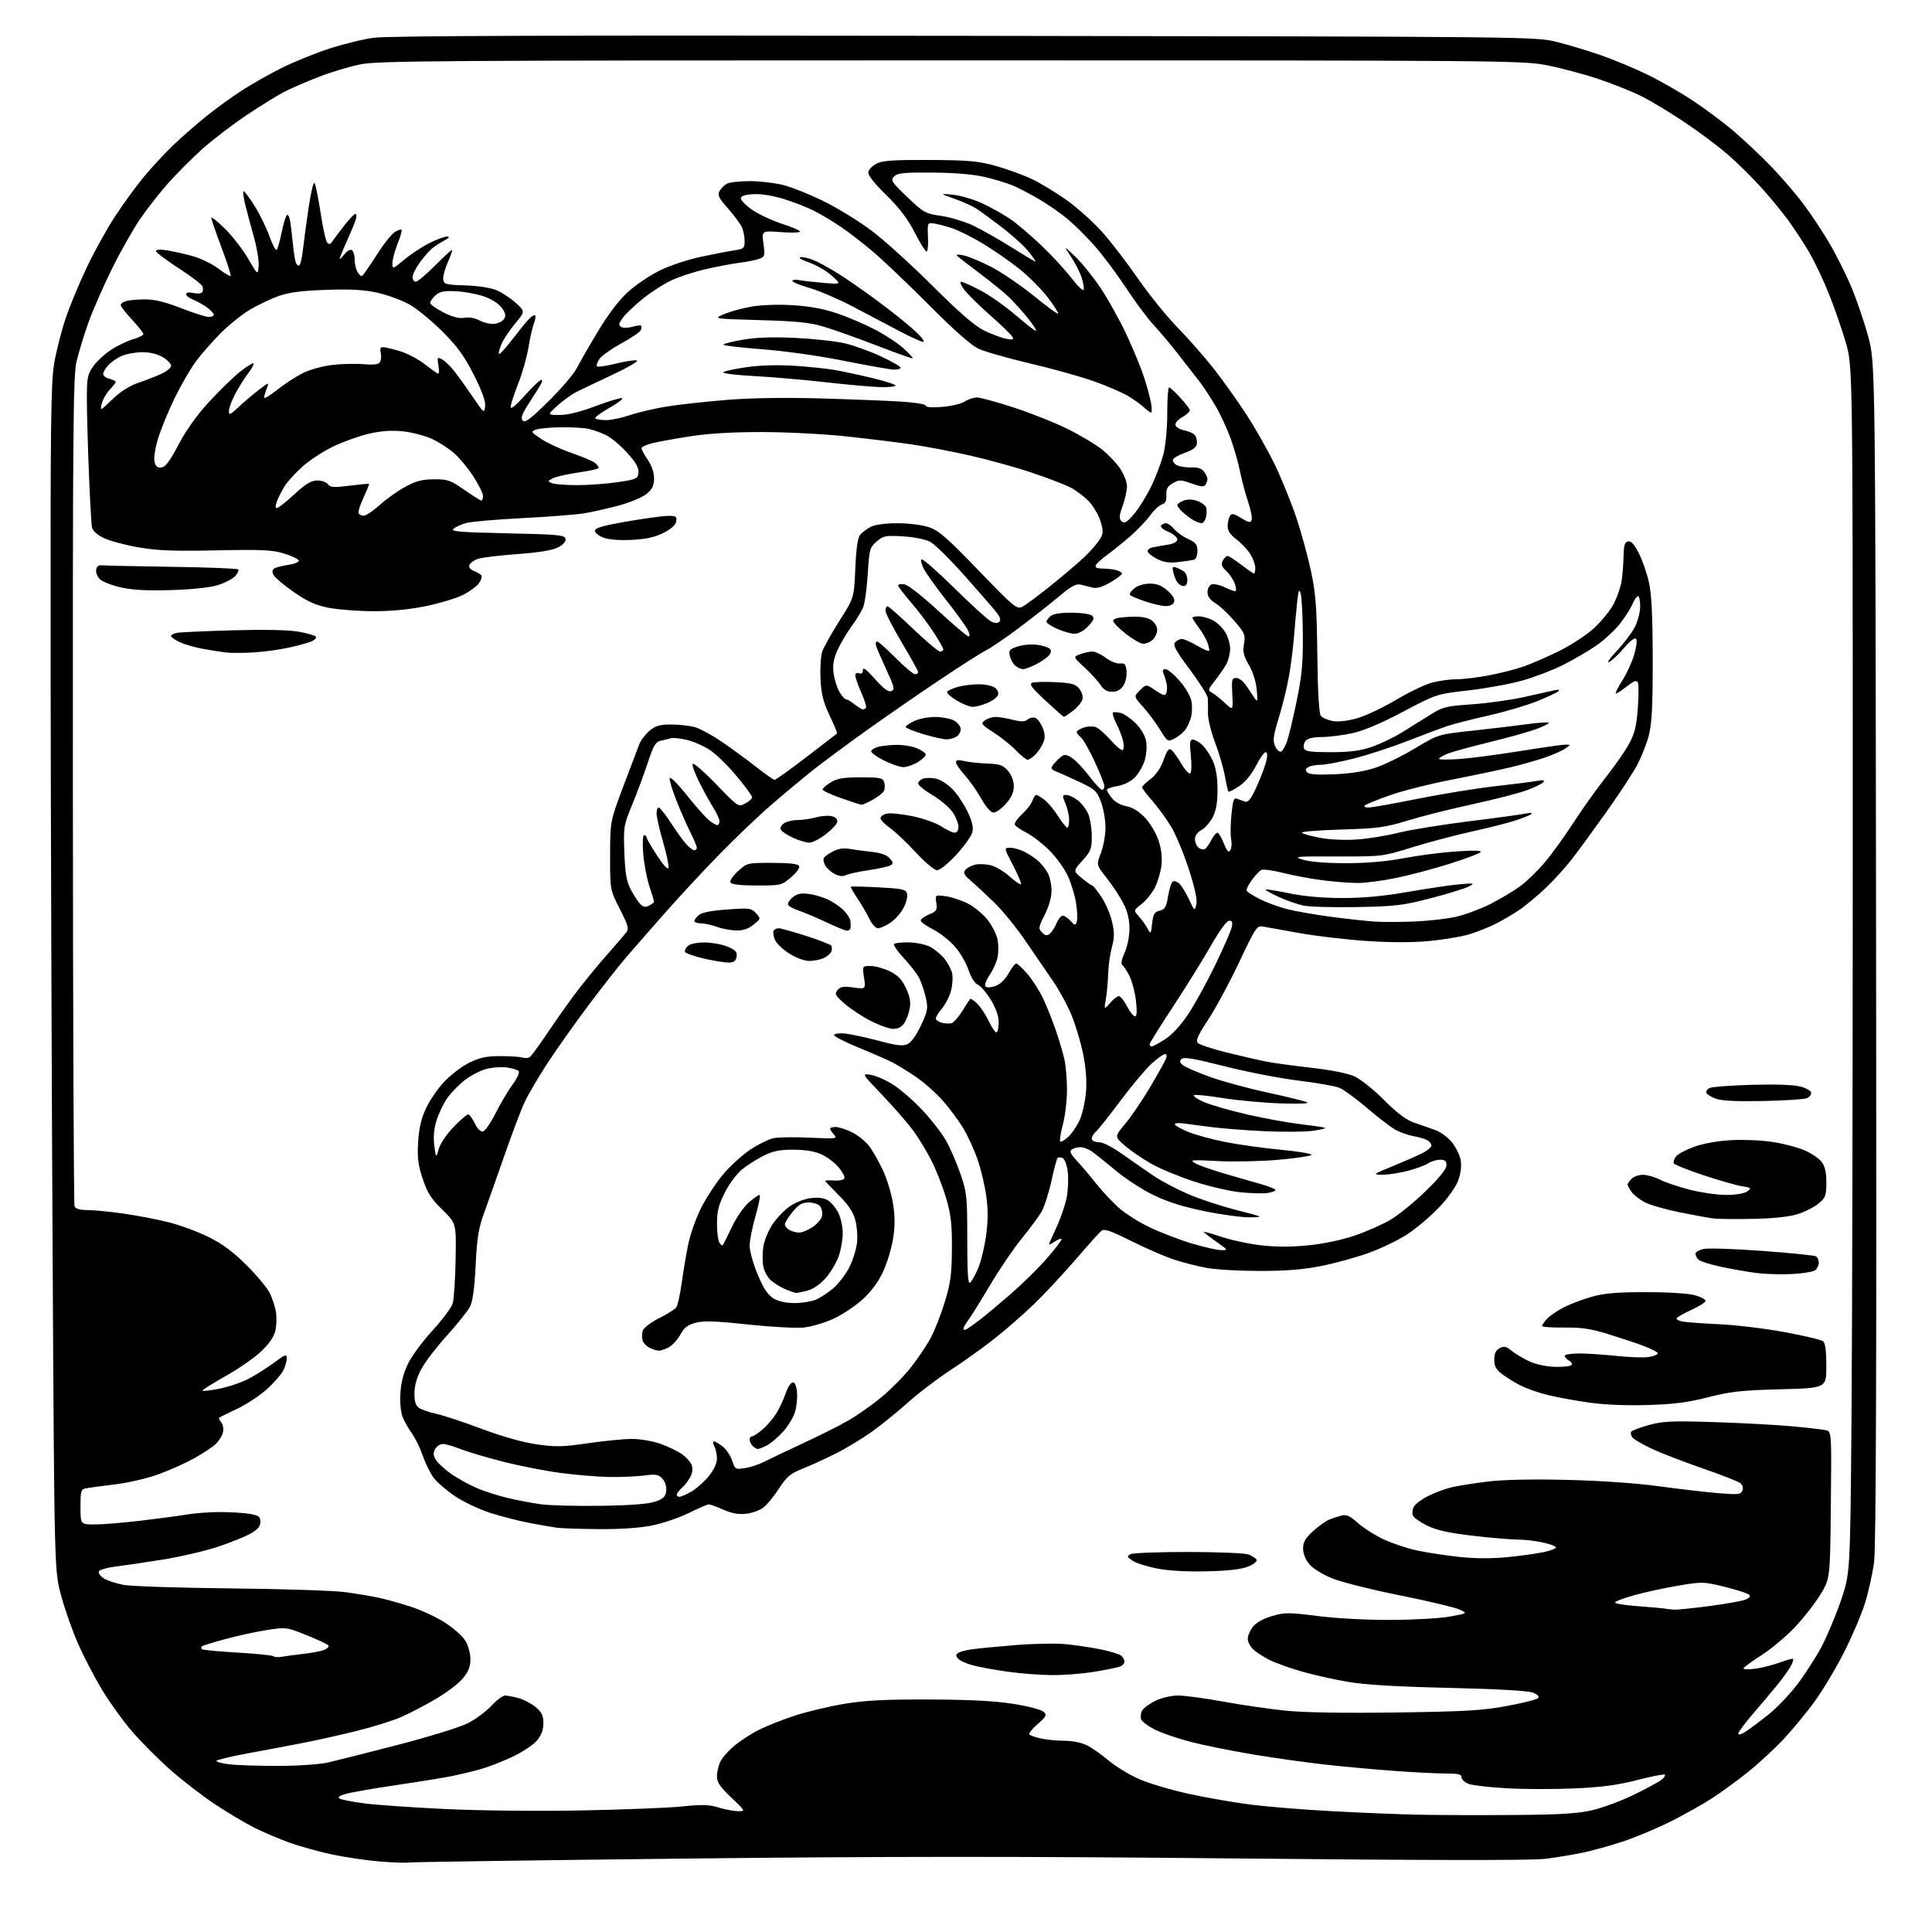 <?xml version="1.0" encoding="UTF-8" standalone="no"?>
<svg 
  version="1.1" 
  xmlns="http://www.w3.org/2000/svg" 
  xmlns:xlink="http://www.w3.org/1999/xlink" 
  xmlns:svg="http://www.w3.org/2000/svg"
  xmlns:rdf="http://www.w3.org/1999/02/22-rdf-syntax-ns#"
  xmlns:cc="http://creativecommons.org/ns#"
  xmlns:dc="http://purl.org/dc/elements/1.1/"
  viewBox="0 0 768 768"
  width="768"
  height="768"
>
<style>svg {background-color: white; }</style>"
<path stroke="none" fill="black" fill-rule="evenodd" d="M162.50,740.38C161.40,740.59 156.22,740.40 151.00,739.97C145.78,739.55 137.22,738.29 132.00,737.18C126.78,736.06 119.12,733.94 115.00,732.45C110.88,730.97 104.58,728.28 101.00,726.48C97.42,724.68 90.45,720.53 85.50,717.25C80.55,713.97 72.58,707.83 67.79,703.60C63.00,699.38 56.10,692.45 52.45,688.21C48.81,683.97 43.39,676.42 40.40,671.44C37.42,666.45 33.21,658.35 31.04,653.44C28.88,648.52 25.87,640.00 24.36,634.50C21.61,624.50 21.61,624.50 20.93,501.00C20.55,433.07 20.19,327.05 20.12,265.38C20.02,168.28 20.21,152.07 21.55,144.39C22.40,139.50 24.43,131.52 26.07,126.63C27.70,121.75 31.47,112.66 34.43,106.42C37.40,100.18 42.40,91.12 45.55,86.29C48.70,81.45 53.86,74.35 57.02,70.50C60.18,66.65 65.63,60.78 69.13,57.45C72.63,54.13 78.65,48.89 82.50,45.82C86.35,42.75 92.65,38.21 96.50,35.74C100.35,33.27 107.26,29.37 111.85,27.07C116.44,24.76 124.77,21.36 130.35,19.51C135.93,17.65 144.10,15.63 148.50,15.02C154.26,14.22 220.17,14.00 383.50,14.24C610.50,14.57 610.50,14.57 619.00,16.71C623.67,17.88 631.55,20.26 636.50,21.99C641.45,23.73 649.55,27.09 654.50,29.48C659.45,31.86 667.57,36.48 672.55,39.76C677.53,43.03 684.95,48.55 689.05,52.04C693.15,55.53 699.80,61.78 703.83,65.94C707.86,70.10 713.62,76.76 716.63,80.75C719.64,84.73 724.37,91.84 727.14,96.54C729.91,101.24 733.93,109.29 736.07,114.43C738.22,119.57 741.21,128.44 742.73,134.14C745.48,144.50 745.48,144.50 745.78,378.50C745.99,543.34 745.75,614.97 744.99,620.86C744.39,625.46 742.75,632.89 741.34,637.36C739.94,641.84 736.15,650.69 732.93,657.02C729.71,663.36 724.43,672.15 721.21,676.55C717.98,680.96 712.49,687.61 709.01,691.33C705.53,695.05 699.27,700.85 695.09,704.21C690.92,707.58 684.45,712.32 680.73,714.73C677.00,717.15 669.58,721.33 664.23,724.01C658.88,726.70 650.41,730.26 645.42,731.93C640.42,733.60 633.18,735.62 629.33,736.43C625.48,737.24 618.77,738.35 614.42,738.90C609.10,739.58 568.94,739.53 492.00,738.77C404.94,737.91 351.97,737.92 271.00,738.83C212.42,739.48 163.60,740.18 162.50,740.38zM601.50,721.49C620.27,721.35 627.13,720.93 633.00,719.57C637.12,718.61 644.55,715.85 649.50,713.43C654.45,711.02 659.37,708.36 660.43,707.53C661.49,706.70 662.10,705.77 661.80,705.46C661.49,705.16 656.57,706.11 650.87,707.58C643.14,709.58 636.82,710.43 626.04,710.92C618.09,711.28 605.94,711.26 599.04,710.88C592.14,710.49 585.26,709.70 583.75,709.11C582.24,708.53 581.00,707.36 581.00,706.52C581.00,705.32 579.68,705.00 574.75,705.00C571.31,704.99 562.20,704.54 554.50,703.98C546.80,703.42 534.42,702.30 527.00,701.48C519.58,700.66 506.56,698.83 498.07,697.42C489.58,696.00 478.42,693.75 473.26,692.41C468.11,691.07 461.72,688.88 459.07,687.54C456.42,686.19 453.97,684.36 453.63,683.47C453.29,682.58 453.45,681.03 453.99,680.02C454.53,679.02 456.92,677.25 459.30,676.10C461.82,674.88 465.60,674.00 468.35,674.00C470.94,674.00 479.01,675.09 486.28,676.42C493.55,677.75 504.70,679.37 511.07,680.02C518.52,680.77 534.16,681.03 555.07,680.74C582.49,680.35 589.27,679.96 598.92,678.17C605.21,677.01 610.79,675.61 611.34,675.06C611.99,674.41 611.33,673.67 609.41,672.87C607.51,672.09 595.90,671.42 576.00,670.96C554.45,670.45 542.57,669.74 535.50,668.51C530.00,667.56 521.75,665.70 517.18,664.37C512.60,663.05 506.98,661.02 504.68,659.87C502.38,658.72 499.49,656.85 498.25,655.71C497.01,654.58 496.00,652.67 496.00,651.46C496.00,650.26 496.93,648.09 498.07,646.64C499.37,644.99 502.18,643.42 505.67,642.41C510.75,640.93 512.23,640.93 523.85,642.40C531.23,643.34 543.38,643.98 553.00,643.94C562.08,643.91 572.65,643.30 576.50,642.58C583.50,641.29 583.50,641.29 580.00,639.75C578.08,638.90 567.48,636.39 556.46,634.18C545.45,631.97 533.41,628.95 529.71,627.48C525.79,625.91 521.96,623.55 520.50,621.82C518.94,619.96 518.00,617.61 518.00,615.54C518.00,612.94 518.87,611.45 522.05,608.57C524.28,606.56 527.23,604.48 528.60,603.96C529.97,603.44 532.15,602.75 533.45,602.42C535.24,601.97 536.76,602.69 539.76,605.40C541.93,607.36 546.59,610.31 550.10,611.95C553.62,613.59 559.65,615.59 563.50,616.39C567.35,617.20 574.77,618.32 580.00,618.89C586.14,619.56 592.86,619.60 599.00,619.01C604.23,618.50 610.87,617.58 613.76,616.96C616.65,616.34 618.78,615.46 618.50,615.00C618.21,614.54 615.71,613.68 612.94,613.08C610.17,612.49 605.78,612.00 603.19,612.00C600.61,612.00 592.64,611.32 585.49,610.49C575.90,609.37 571.15,608.32 567.35,606.46C564.51,605.08 561.93,603.25 561.60,602.40C561.27,601.55 561.47,599.99 562.04,598.93C562.61,597.87 565.19,595.94 567.79,594.65C570.38,593.35 574.52,591.82 577.00,591.23C579.48,590.64 585.88,589.61 591.23,588.96C597.49,588.19 608.74,587.94 622.73,588.27C636.19,588.59 650.23,589.56 659.50,590.82C667.75,591.94 678.43,593.18 683.23,593.57C691.06,594.20 692.03,594.09 692.64,592.49C693.08,591.36 692.71,590.26 691.64,589.48C690.72,588.80 683.94,586.17 676.57,583.62C669.21,581.07 660.25,577.61 656.67,575.93C653.08,574.25 649.62,572.25 648.99,571.48C648.35,570.72 648.09,569.67 648.40,569.16C648.72,568.65 651.92,567.43 655.52,566.46C661.18,564.92 664.71,564.77 681.78,565.32C692.63,565.67 706.45,566.42 712.50,566.98C718.55,567.54 724.53,568.24 725.79,568.53C728.09,569.06 728.09,569.06 727.79,598.28C727.50,627.50 727.50,627.50 723.65,633.83C721.54,637.32 716.97,643.17 713.50,646.83C710.04,650.50 704.03,655.52 700.16,658.00C696.29,660.48 693.09,662.83 693.06,663.23C693.03,663.63 695.14,663.68 697.75,663.34C700.36,663.00 704.72,661.90 707.44,660.89C710.16,659.88 712.56,659.22 712.77,659.44C712.99,659.65 712.62,660.88 711.95,662.16C711.28,663.45 709.12,666.52 707.14,669.00C705.16,671.48 700.72,676.76 697.27,680.75C693.82,684.73 691.00,688.49 691.00,689.11C691.00,689.78 692.11,689.52 693.75,688.46C695.26,687.49 699.27,684.51 702.65,681.84C706.03,679.17 711.28,673.73 714.32,669.75C717.36,665.76 721.67,659.11 723.90,654.96C726.12,650.82 729.64,642.49 731.72,636.46C735.49,625.50 735.49,625.50 736.00,564.00C736.29,530.17 736.51,422.18 736.50,324.00C736.48,145.50 736.48,145.50 733.69,136.00C732.16,130.78 729.14,122.11 726.99,116.74C724.84,111.37 721.30,103.94 719.14,100.23C716.97,96.52 713.17,90.73 710.69,87.36C708.21,83.99 703.38,78.15 699.96,74.37C696.55,70.59 690.77,64.89 687.13,61.69C683.48,58.50 675.82,52.74 670.11,48.89C664.39,45.03 656.59,40.31 652.77,38.38C648.95,36.46 641.09,33.30 635.32,31.37C629.54,29.44 620.34,26.99 614.87,25.93C605.23,24.06 597.96,24.00 377.92,24.00C174.49,24.00 150.12,24.16 143.21,25.59C138.97,26.46 131.64,28.66 126.93,30.48C122.22,32.30 116.08,34.94 113.30,36.35C110.51,37.76 103.57,42.04 97.87,45.87C92.17,49.69 84.20,55.81 80.17,59.45C76.14,63.10 70.16,69.10 66.88,72.79C63.60,76.48 58.63,82.80 55.85,86.83C53.06,90.86 47.94,99.88 44.49,106.88C41.03,113.88 36.77,123.63 35.03,128.55C33.29,133.47 31.20,140.38 30.38,143.89C29.09,149.43 28.90,172.37 28.97,314.13C29.01,404.24 29.31,478.65 29.63,479.48C30.03,480.53 31.64,481.01 34.86,481.02C37.41,481.03 44.00,481.68 49.50,482.48C55.00,483.27 63.07,484.84 67.44,485.97C71.81,487.09 78.79,489.69 82.94,491.74C88.38,494.42 92.62,497.57 98.07,502.98C102.23,507.12 106.42,512.21 107.39,514.30C108.35,516.39 109.39,519.63 109.69,521.50C110.00,523.36 109.93,526.54 109.56,528.56C109.09,531.06 107.38,533.70 104.18,536.86C101.61,539.41 95.13,543.95 89.78,546.95C84.43,549.94 80.26,552.59 80.50,552.83C80.74,553.07 83.75,552.72 87.19,552.04C90.62,551.37 95.68,549.68 98.43,548.28C101.17,546.89 105.80,544.00 108.71,541.85C113.48,538.32 114.00,538.14 114.00,540.02C114.00,541.16 113.34,543.37 112.54,544.92C111.74,546.47 108.79,549.80 105.98,552.33C103.18,554.85 97.87,558.33 94.19,560.06C90.51,561.79 87.32,563.38 87.11,563.58C86.89,563.78 87.28,564.63 87.97,565.46C88.69,566.33 88.96,568.03 88.60,569.46C88.26,570.83 86.97,572.89 85.74,574.05C84.51,575.21 80.73,577.71 77.33,579.62C73.94,581.52 67.54,584.40 63.12,586.02C58.64,587.65 50.95,589.45 45.78,590.06C40.68,590.67 35.49,591.37 34.25,591.61C32.17,592.00 32.00,592.57 32.00,599.02C32.00,606.00 32.00,606.00 37.75,605.99C40.91,605.99 49.12,605.31 56.00,604.49C62.88,603.68 71.20,602.56 74.50,602.01C77.80,601.46 83.88,601.03 88.00,601.06C92.12,601.09 97.30,601.43 99.50,601.82C102.89,602.43 103.50,602.91 103.50,604.99C103.50,606.80 102.47,608.01 99.52,609.67C97.34,610.89 91.49,613.24 86.52,614.89C81.56,616.54 71.88,618.79 65.00,619.91C58.12,621.02 49.61,622.28 46.08,622.72C42.55,623.15 39.48,624.03 39.27,624.69C39.05,625.34 39.95,626.58 41.27,627.44C42.58,628.30 46.14,629.46 49.17,630.02C52.20,630.58 71.51,631.21 92.09,631.42C112.67,631.63 133.10,632.31 137.50,632.93C141.90,633.54 147.75,634.53 150.50,635.11C153.25,635.69 158.96,637.28 163.19,638.65C167.42,640.01 173.61,642.89 176.94,645.04C180.28,647.20 183.90,650.43 185.00,652.23C186.11,654.06 186.99,657.27 187.00,659.52C187.00,662.52 186.24,664.47 184.01,667.17C182.37,669.17 177.53,672.84 173.26,675.35C168.99,677.85 162.84,681.07 159.59,682.50C156.35,683.94 148.47,686.41 142.09,688.00C135.72,689.59 126.00,691.76 120.50,692.83C115.00,693.91 104.99,695.79 98.25,697.03C91.51,698.27 86.00,699.60 86.00,700.00C86.00,700.40 88.36,701.01 91.25,701.35C94.14,701.70 102.80,701.98 110.50,701.97C118.74,701.96 126.97,701.39 130.50,700.59C133.80,699.83 146.36,696.66 158.42,693.54C170.47,690.41 182.85,686.59 185.92,685.04C188.99,683.48 193.21,680.36 195.29,678.11C197.37,675.85 199.85,674.00 200.79,674.01C201.73,674.01 204.17,674.48 206.22,675.04C208.26,675.61 211.30,677.22 212.97,678.63C215.37,680.65 216.00,681.97 216.00,685.01C216.00,687.68 215.21,689.78 213.42,691.92C211.99,693.61 207.61,696.51 203.67,698.37C199.72,700.23 194.03,702.44 191.00,703.28C187.97,704.13 183.03,705.33 180.00,705.96C176.97,706.58 167.07,708.19 158.00,709.53C148.93,710.86 139.72,712.46 137.55,713.08C134.75,713.88 134.03,714.43 135.05,714.99C135.85,715.42 140.23,716.27 144.79,716.87C149.36,717.48 163.76,718.48 176.79,719.11C190.39,719.76 213.51,720.00 231.00,719.68C247.78,719.37 265.86,718.66 271.19,718.09C279.06,717.26 281.79,717.34 285.69,718.52C288.34,719.32 291.83,719.98 293.45,719.99C296.38,720.00 296.36,719.96 290.70,714.56C286.15,710.23 285.00,708.50 285.00,706.02C285.00,704.30 285.67,701.61 286.48,700.03C287.30,698.45 289.89,695.60 292.23,693.70C294.58,691.79 298.87,689.05 301.76,687.59C304.66,686.14 310.96,683.65 315.76,682.05C320.57,680.46 329.45,678.33 335.50,677.33C344.06,675.91 351.61,675.52 369.50,675.58C385.82,675.64 395.54,676.15 402.97,677.34C408.79,678.27 414.09,679.67 414.91,680.48C416.21,681.78 415.91,682.37 412.44,685.38C410.27,687.26 408.80,689.11 409.17,689.49C409.54,689.87 411.56,690.57 413.67,691.06C415.78,691.55 419.99,691.96 423.04,691.98C426.38,691.99 429.99,692.72 432.14,693.82C434.11,694.82 437.92,697.50 440.61,699.77C443.31,702.05 448.63,705.32 452.44,707.05C456.25,708.77 465.25,711.48 472.43,713.05C479.62,714.63 490.98,716.60 497.67,717.42C504.36,718.25 518.76,719.41 529.67,719.99C540.58,720.58 555.80,721.20 563.50,721.37C571.20,721.53 588.30,721.59 601.50,721.49zM418.00,665.88C413.32,665.83 405.45,665.22 400.50,664.52C395.55,663.82 389.38,662.70 386.78,662.02C384.18,661.33 381.51,660.12 380.84,659.31C379.88,658.15 379.91,657.67 380.98,657.01C381.72,656.55 384.17,655.92 386.42,655.61C388.66,655.29 396.29,654.56 403.37,653.97C410.45,653.38 419.45,653.20 423.37,653.56C427.29,653.92 433.62,654.86 437.43,655.63C441.23,656.41 444.95,657.54 445.68,658.15C446.40,658.75 447.00,659.82 447.00,660.52C447.00,661.21 446.21,662.09 445.25,662.47C444.29,662.85 439.68,663.79 435.00,664.56C430.32,665.33 422.68,665.93 418.00,665.88zM111.95,658.60C113.35,658.34 117.17,657.83 120.43,657.47C123.70,657.11 127.44,656.40 128.75,655.91C130.05,655.41 130.88,654.61 130.59,654.14C130.29,653.66 126.38,651.81 121.90,650.02C113.84,646.80 113.66,646.78 106.12,647.96C101.93,648.61 94.50,650.22 89.62,651.54C84.73,652.86 80.49,654.17 80.20,654.47C79.91,654.76 79.93,655.26 80.24,655.58C80.56,655.89 86.94,656.50 94.43,656.93C101.91,657.35 108.34,658.01 108.72,658.38C109.10,658.76 110.55,658.86 111.95,658.60zM665.54,639.86C666.66,639.94 672.87,639.31 679.33,638.46C685.80,637.61 692.27,636.47 693.71,635.92C695.42,635.27 695.99,634.59 695.34,633.94C694.80,633.40 690.45,632.00 685.67,630.81C677.20,628.73 676.72,628.71 667.24,630.30C661.88,631.20 654.01,632.90 649.75,634.08C645.49,635.26 642.00,636.59 642.00,637.02C642.00,637.46 645.94,638.11 650.75,638.46C655.56,638.81 660.40,639.24 661.50,639.42C662.60,639.59 664.42,639.79 665.54,639.86zM480.00,624.62C472.17,624.82 464.78,624.43 460.21,623.56C456.20,622.80 451.74,621.41 450.31,620.46C448.02,618.97 447.90,618.64 449.34,617.83C450.25,617.32 460.62,616.92 472.39,616.93C484.15,616.95 494.91,617.40 496.29,617.92C497.67,618.45 499.11,619.36 499.47,619.96C499.87,620.59 498.56,621.72 496.32,622.67C493.67,623.80 488.69,624.39 480.00,624.62zM237.66,607.85C230.42,607.77 223.15,607.53 221.50,607.31C219.85,607.10 214.90,606.24 210.50,605.40C206.10,604.56 199.00,602.74 194.73,601.35C190.46,599.96 184.26,597.02 180.96,594.81C177.65,592.61 173.84,589.34 172.47,587.56C171.11,585.77 169.12,581.77 168.06,578.66C166.99,575.56 165.03,571.55 163.72,569.76C162.40,567.97 160.75,565.04 160.04,563.26C159.29,561.35 158.93,557.44 159.17,553.71C159.43,549.52 160.47,545.57 162.26,541.95C163.74,538.95 168.14,533.02 172.04,528.77C175.94,524.52 179.52,519.68 179.99,518.03C180.46,516.38 180.97,508.56 181.11,500.65C181.37,486.27 181.37,486.27 175.85,480.88C171.37,476.51 169.89,474.19 168.04,468.63C166.21,463.12 165.84,460.24 166.20,454.11C166.51,448.71 167.41,444.79 169.25,440.76C170.69,437.63 173.97,432.80 176.56,430.04C179.14,427.28 183.64,423.85 186.57,422.42C190.75,420.38 193.37,419.82 198.87,419.82C202.72,419.82 206.69,420.08 207.68,420.39C208.68,420.70 209.99,420.63 210.58,420.23C211.17,419.83 214.07,415.90 217.02,411.50C219.97,407.10 224.86,400.12 227.90,396.00C230.94,391.88 236.60,384.90 240.47,380.50C244.33,376.09 248.12,371.70 248.88,370.74C250.09,369.19 249.78,368.04 246.38,361.33C242.50,353.68 242.50,353.68 242.53,340.09C242.55,326.50 242.55,326.50 247.81,312.50C250.71,304.80 253.57,297.25 254.17,295.73C254.77,294.21 256.59,291.84 258.21,290.48C260.59,288.48 262.24,288.00 266.83,288.01C269.95,288.01 274.18,288.48 276.23,289.05C278.28,289.62 283.23,292.32 287.23,295.07C291.23,297.81 297.34,302.29 300.81,305.03C304.28,307.76 307.48,310.00 307.93,310.00C308.37,310.00 314.09,305.91 320.62,300.91C327.15,295.91 332.62,291.71 332.77,291.56C332.91,291.42 331.57,288.19 329.78,284.40C327.20,278.92 326.45,275.91 326.16,269.77C325.96,265.52 326.28,260.64 326.87,258.94C327.47,257.23 330.55,251.74 333.73,246.73C339.50,237.63 339.50,237.63 340.00,225.96C340.34,217.95 340.95,213.76 341.93,212.58C342.71,211.64 344.60,210.22 346.13,209.43C347.85,208.54 351.89,208.00 356.77,208.00C361.35,208.00 366.60,208.67 369.32,209.59C373.22,210.92 376.53,213.81 389.00,226.76C402.77,241.06 404.17,242.24 406.24,241.27C407.48,240.68 412.55,236.94 417.50,232.96C422.45,228.98 428.47,223.87 430.87,221.61C433.27,219.35 436.04,216.21 437.03,214.63C438.65,212.04 438.69,211.30 437.47,207.23C436.72,204.74 434.62,201.16 432.80,199.27C430.99,197.37 427.70,194.90 425.50,193.76C423.30,192.63 416.41,189.99 410.19,187.90C403.97,185.81 392.94,182.75 385.69,181.10C378.43,179.46 367.77,177.43 362.00,176.60C356.23,175.76 344.52,174.34 336.00,173.43C327.48,172.52 312.62,171.76 303.00,171.75C291.37,171.73 281.81,172.29 274.50,173.42C268.45,174.36 261.59,175.60 259.25,176.18C256.91,176.76 255.00,177.66 255.00,178.17C255.00,178.69 256.12,180.76 257.50,182.79C259.05,185.06 260.00,187.87 260.00,190.14C260.00,192.98 259.33,194.38 257.08,196.28C255.44,197.66 250.60,199.70 246.05,200.93C241.59,202.13 235.36,203.54 232.22,204.05C229.07,204.57 217.95,205.43 207.50,205.97C197.05,206.50 186.99,207.39 185.15,207.93C183.31,208.47 181.10,209.50 180.25,210.21C178.96,211.27 182.68,211.59 201.58,212.00C222.05,212.45 224.51,212.68 224.80,214.19C225.01,215.28 223.94,216.50 221.81,217.60C219.58,218.76 214.27,219.63 205.50,220.27C198.35,220.79 191.29,221.66 189.82,222.20C188.35,222.74 186.89,223.83 186.59,224.62C186.25,225.52 186.93,226.40 188.42,226.97C189.73,227.47 191.06,228.28 191.36,228.78C191.67,229.27 191.23,230.66 190.39,231.86C189.55,233.06 186.70,235.13 184.05,236.48C181.40,237.82 174.72,239.83 169.21,240.96C162.63,242.30 155.46,242.99 148.34,242.96C142.38,242.94 134.46,242.34 130.74,241.62C125.53,240.61 122.35,239.19 116.90,235.43C113.02,232.75 109.38,229.70 108.81,228.65C108.07,227.27 108.14,226.53 109.06,225.96C109.76,225.53 112.31,224.88 114.73,224.52C117.14,224.16 118.96,223.38 118.77,222.80C118.57,222.22 115.94,220.98 112.91,220.04C108.22,218.59 104.20,218.41 85.95,218.78C68.97,219.13 62.52,218.88 55.00,217.57C49.77,216.67 43.59,215.00 41.25,213.87C38.62,212.60 36.83,210.99 36.56,209.66C36.32,208.47 35.77,198.72 35.34,188.00C34.91,177.28 34.54,164.19 34.53,158.92C34.50,150.40 34.77,148.96 36.93,145.81C38.26,143.86 41.41,140.89 43.93,139.21C46.44,137.52 50.41,135.59 52.75,134.91C55.09,134.24 57.00,133.29 57.00,132.80C57.00,132.31 54.98,129.75 52.50,127.10C50.03,124.46 48.00,121.83 48.00,121.26C48.00,120.70 49.01,119.96 50.25,119.63C51.49,119.30 54.87,119.02 57.77,119.01C61.45,119.00 65.75,120.06 72.00,122.50C76.93,124.43 81.87,126.00 82.98,126.00C84.09,126.00 85.00,125.58 85.00,125.07C85.00,124.56 83.71,123.22 82.13,122.09C80.55,120.97 78.08,119.60 76.63,119.05C75.18,118.50 74.00,117.55 74.00,116.95C74.00,116.25 75.07,116.08 76.90,116.48C78.50,116.83 80.08,116.68 80.41,116.15C80.74,115.62 80.77,114.56 80.48,113.80C80.18,113.04 75.91,109.79 70.97,106.59C66.04,103.39 62.00,100.33 62.00,99.80C62.00,99.22 63.71,99.09 66.25,99.49C68.59,99.85 73.16,100.87 76.40,101.75C79.65,102.63 84.30,104.88 86.75,106.74C89.20,108.61 91.41,109.93 91.66,109.67C91.92,109.42 90.30,104.35 88.06,98.42C85.83,92.49 84.00,87.18 84.00,86.61C84.00,86.03 86.43,87.97 89.40,90.90C92.37,93.83 96.53,99.20 98.65,102.84C102.50,109.45 102.50,109.45 102.81,105.72C102.98,103.67 102.14,98.51 100.93,94.25C99.73,89.99 98.17,84.14 97.46,81.25C96.76,78.36 96.48,76.00 96.84,76.01C97.20,76.01 99.14,78.60 101.15,81.76C103.15,84.92 105.81,90.33 107.05,93.80C108.29,97.26 109.62,99.74 110.01,99.30C110.40,98.86 111.29,95.67 112.00,92.22C112.71,88.77 113.65,85.72 114.09,85.44C114.54,85.17 115.12,86.42 115.40,88.22C115.67,90.02 116.14,94.05 116.45,97.16C116.75,100.28 117.27,103.54 117.60,104.41C117.94,105.28 118.56,105.77 118.99,105.51C119.42,105.24 120.06,102.43 120.42,99.26C120.77,96.09 121.79,88.63 122.66,82.68C123.54,76.73 124.59,72.23 125.00,72.68C125.41,73.13 126.50,78.45 127.42,84.50C128.34,90.55 129.54,95.94 130.09,96.49C130.75,97.15 131.32,97.11 131.79,96.39C132.18,95.79 134.28,92.98 136.46,90.15C138.63,87.32 140.80,85.00 141.27,85.00C141.75,85.00 141.82,86.01 141.44,87.25C141.06,88.49 139.45,92.37 137.87,95.89C136.29,99.40 135.01,102.55 135.02,102.89C135.03,103.22 135.87,102.42 136.89,101.11C137.91,99.77 139.23,99.02 139.86,99.42C140.49,99.80 141.00,101.58 141.00,103.37C141.00,105.16 141.60,107.44 142.34,108.45C143.63,110.21 143.76,110.18 145.37,107.90C146.29,106.58 148.81,102.80 150.96,99.50C153.11,96.20 155.84,92.91 157.03,92.18C158.22,91.46 159.39,91.06 159.63,91.30C159.88,91.54 159.16,94.07 158.04,96.91C156.92,99.75 156.00,103.21 156.00,104.60C156.00,107.09 156.05,107.08 160.75,103.17C163.36,100.99 167.85,98.04 170.72,96.61C173.59,95.17 176.74,94.02 177.72,94.04C178.95,94.07 178.57,94.57 176.50,95.67C174.85,96.54 172.65,97.98 171.60,98.88C170.56,99.77 168.42,102.26 166.85,104.40C165.28,106.55 164.00,109.13 164.00,110.15C164.00,111.17 164.58,112.00 165.28,112.00C165.98,112.00 169.44,109.09 172.97,105.53C176.50,101.97 179.53,99.20 179.71,99.37C179.88,99.55 179.09,101.80 177.95,104.39C176.81,106.97 176.01,110.00 176.19,111.13C176.47,112.99 177.30,113.21 185.00,113.45C190.06,113.61 195.07,114.39 197.38,115.37C199.52,116.27 202.96,118.54 205.03,120.40C208.78,123.80 208.78,123.80 204.75,128.65C202.53,131.32 200.08,135.01 199.30,136.86C198.52,138.71 198.10,140.44 198.37,140.70C198.64,140.97 201.03,138.36 203.68,134.90C206.33,131.44 209.32,127.76 210.33,126.72C211.34,125.68 212.41,125.08 212.72,125.38C213.02,125.69 212.79,127.19 212.20,128.72C211.62,130.25 210.64,134.58 210.03,138.33C209.41,142.09 207.58,148.52 205.96,152.61C204.33,156.70 203.00,160.83 203.00,161.78C203.01,162.87 205.05,161.22 208.58,157.25C211.65,153.81 214.63,151.00 215.19,151.00C215.76,151.00 215.42,152.24 214.42,153.75C213.43,155.26 211.28,158.65 209.64,161.28C207.35,164.96 206.93,166.33 207.85,167.25C208.76,168.16 211.11,166.37 218.09,159.46C223.07,154.53 228.07,148.70 229.19,146.50C230.32,144.30 234.11,137.70 237.63,131.84C241.73,125.00 245.99,119.38 249.55,116.13C252.60,113.34 258.33,109.47 262.30,107.52C266.38,105.51 273.61,103.12 279.00,102.00C284.23,100.90 290.19,99.76 292.25,99.46C295.59,98.97 296.00,98.59 296.00,96.02C296.00,94.43 295.58,92.02 295.07,90.67C294.55,89.32 292.07,85.90 289.55,83.06C285.74,78.77 285.15,77.59 286.01,75.98C286.58,74.92 287.91,73.59 288.96,73.02C290.01,72.46 294.10,72.00 298.04,72.00C301.98,72.00 307.98,72.70 311.36,73.55C314.74,74.40 322.00,77.31 327.50,80.02C333.00,82.74 341.55,88.00 346.50,91.72C351.45,95.44 362.35,105.31 370.72,113.66C381.53,124.43 387.48,129.57 391.22,131.40C394.13,132.81 398.02,134.27 399.88,134.64C402.73,135.20 403.13,135.06 402.38,133.80C401.90,132.97 397.90,129.11 393.50,125.23C389.10,121.34 384.47,116.77 383.22,115.08C381.97,113.39 381.45,112.00 382.07,112.00C382.70,112.00 386.20,113.58 389.85,115.50C393.51,117.43 399.86,121.91 403.96,125.46C408.07,129.01 411.62,131.72 411.85,131.48C412.09,131.24 410.55,128.90 408.43,126.28C406.32,123.65 403.05,120.02 401.17,118.20C399.29,116.39 394.10,112.16 389.63,108.80C385.16,105.44 381.05,102.26 380.50,101.74C379.86,101.14 380.77,101.05 383.00,101.50C384.93,101.90 389.90,103.98 394.06,106.12C398.22,108.27 405.80,113.43 410.91,117.58C416.01,121.74 420.39,124.95 420.62,124.71C420.86,124.47 419.06,121.63 416.63,118.39C414.19,115.15 409.11,110.03 405.35,107.01C401.58,103.99 394.99,99.41 390.69,96.82C386.40,94.24 380.77,91.44 378.19,90.62C375.61,89.79 372.40,88.97 371.07,88.81C368.71,88.51 368.64,88.68 368.89,94.25C369.03,97.41 368.77,100.00 368.32,100.00C367.87,99.99 365.74,96.57 363.59,92.38C360.82,86.97 357.53,82.66 352.25,77.48C347.29,72.61 344.93,69.58 345.17,68.35C345.37,67.34 346.87,65.84 348.51,65.01C350.87,63.82 355.31,63.52 369.50,63.59C384.70,63.67 388.74,64.02 395.50,65.86C399.90,67.06 406.40,69.40 409.94,71.06C413.48,72.71 419.95,76.64 424.33,79.78C428.70,82.93 435.12,88.76 438.60,92.73C442.07,96.71 448.35,104.93 452.54,110.99C456.73,117.05 463.75,125.72 468.15,130.25C472.55,134.79 478.98,142.10 482.44,146.50C485.91,150.90 491.74,159.08 495.40,164.67C499.06,170.27 504.27,179.50 506.98,185.17C509.68,190.85 513.47,200.22 515.39,206.00C517.32,211.78 519.90,221.22 521.13,227.00C523.02,235.81 523.43,241.18 523.66,260.37C523.85,275.46 524.33,283.69 525.07,284.59C525.69,285.34 527.78,286.24 529.71,286.61C531.90,287.02 535.54,286.62 539.35,285.56C542.72,284.63 549.71,281.33 554.88,278.25C560.06,275.16 566.57,272.04 569.36,271.32C572.15,270.59 576.54,270.00 579.11,270.00C581.68,270.00 587.38,269.32 591.79,268.48C596.20,267.64 602.30,266.10 605.36,265.05C608.41,264.00 614.79,261.24 619.53,258.93C624.36,256.57 630.56,252.51 633.64,249.70C636.66,246.94 640.21,242.54 641.54,239.92C642.86,237.31 644.24,233.33 644.60,231.08C644.96,228.84 645.31,224.42 645.38,221.26C645.47,216.72 645.85,215.46 647.20,215.20C648.39,214.97 649.69,216.42 651.53,220.06C652.97,222.91 654.79,228.22 655.56,231.87C656.54,236.49 656.97,245.74 656.98,262.36C657.00,280.81 656.64,287.60 655.43,292.36C654.56,295.74 652.38,301.20 650.58,304.50C648.77,307.80 643.29,316.13 638.40,323.00C633.50,329.88 627.42,338.21 624.87,341.50C622.32,344.80 617.60,350.00 614.37,353.05C611.14,356.11 606.48,359.98 604.00,361.67C601.52,363.35 597.25,365.87 594.50,367.25C591.75,368.64 587.02,370.52 584.00,371.42C580.98,372.33 573.89,373.51 568.25,374.06C561.51,374.70 552.96,374.70 543.25,374.05C535.14,373.50 523.10,372.09 516.50,370.91C509.90,369.73 503.38,368.56 502.00,368.31C499.66,367.88 499.07,368.77 492.56,382.54C488.74,390.62 483.22,400.87 480.29,405.32C476.03,411.80 475.22,413.65 476.24,414.64C476.93,415.31 482.00,416.99 487.50,418.35C493.00,419.71 499.98,421.33 503.01,421.94C506.04,422.54 514.23,423.67 521.20,424.45C528.76,425.29 535.65,426.64 538.27,427.80C540.74,428.89 545.93,433.02 550.10,437.20C555.23,442.35 558.93,445.15 562.02,446.23C564.48,447.10 568.25,448.41 570.39,449.15C572.55,449.90 575.57,452.09 577.17,454.08C578.77,456.04 580.34,459.31 580.67,461.34C581.05,463.71 580.66,466.61 579.56,469.49C578.55,472.12 575.29,476.61 571.67,480.35C568.28,483.86 562.68,488.55 559.23,490.78C555.78,493.00 549.03,496.25 544.23,498.00C539.43,499.75 531.00,502.08 525.50,503.19C518.23,504.66 511.53,505.21 501.00,505.22C493.02,505.22 483.57,504.71 480.00,504.07C476.43,503.43 470.57,501.96 467.00,500.81C463.43,499.66 455.72,496.33 449.87,493.41C441.31,489.14 438.96,488.34 437.79,489.30C437.00,489.96 432.27,495.23 427.29,501.00C422.31,506.77 414.92,514.68 410.87,518.57C406.82,522.46 399.90,528.50 395.50,531.99C391.10,535.47 383.23,541.12 378.00,544.53C372.77,547.94 365.12,553.75 361.00,557.45C356.88,561.15 350.35,566.43 346.50,569.18C342.65,571.93 336.12,575.87 332.00,577.92C327.88,579.98 321.98,582.66 318.91,583.88C314.17,585.76 312.75,586.98 309.60,591.80C307.55,594.94 304.73,598.35 303.32,599.39C301.91,600.42 298.86,601.49 296.53,601.75C293.57,602.08 290.87,601.59 287.52,600.11C284.90,598.95 282.30,598.00 281.76,598.00C281.22,598.00 277.57,599.58 273.64,601.51C269.71,603.45 262.97,605.70 258.66,606.51C253.84,607.43 245.76,607.94 237.66,607.85zM239.00,598.58C250.82,598.40 257.80,597.85 260.50,596.90C263.74,595.77 264.56,594.96 264.82,592.66C265.02,590.95 264.44,589.03 263.34,587.83C261.77,586.09 260.80,585.92 256.02,586.54C252.98,586.93 246.78,587.19 242.23,587.12C237.68,587.04 229.05,586.34 223.04,585.55C217.03,584.76 206.73,582.75 200.15,581.08C193.57,579.41 185.88,577.13 183.06,576.02C180.23,574.91 177.06,574.00 176.00,574.00C174.94,574.00 173.57,574.93 172.96,576.07C172.11,577.67 172.21,578.67 173.41,580.51C174.27,581.81 177.01,584.29 179.51,586.01C182.01,587.73 186.41,590.16 189.28,591.42C192.15,592.68 197.65,594.46 201.50,595.39C205.35,596.32 211.43,597.48 215.00,597.97C218.57,598.45 229.38,598.73 239.00,598.58zM270.11,595.00C270.73,595.00 272.86,594.06 274.86,592.91C276.86,591.76 279.96,589.01 281.75,586.80C283.78,584.29 285.00,581.67 285.00,579.83C285.00,578.20 284.53,576.00 283.96,574.93C283.40,573.87 283.33,573.00 283.83,573.00C284.33,573.00 285.88,573.91 287.29,575.02C288.70,576.12 290.39,578.65 291.04,580.63C292.20,584.13 292.33,584.20 296.21,583.58C298.41,583.23 301.84,582.09 303.85,581.04C305.86,580.00 312.68,576.75 319.00,573.82C325.32,570.90 333.43,566.84 337.00,564.80C340.57,562.77 346.53,558.60 350.23,555.55C353.93,552.49 359.20,547.18 361.94,543.75C364.67,540.31 368.26,535.01 369.90,531.97C371.54,528.93 374.10,522.41 375.60,517.47C377.88,509.95 378.33,506.56 378.40,496.50C378.46,486.84 378.03,482.96 376.19,476.58C374.94,472.23 372.32,465.48 370.37,461.58C368.42,457.69 364.97,452.02 362.70,449.00C360.42,445.98 354.95,439.72 350.53,435.10C342.50,426.69 342.50,426.69 346.18,427.27C348.21,427.59 352.26,429.39 355.18,431.26C358.11,433.14 363.31,437.69 366.75,441.38C370.19,445.06 374.35,450.42 375.99,453.29C377.64,456.15 380.22,462.10 381.74,466.50C384.36,474.09 384.50,475.43 384.50,492.67C384.50,506.15 384.79,510.59 385.64,509.88C386.27,509.36 387.69,506.81 388.81,504.22C389.93,501.62 391.35,495.78 391.97,491.23C392.78,485.27 392.81,480.83 392.04,475.36C391.46,471.18 389.90,464.63 388.56,460.80C387.23,456.97 384.65,451.36 382.82,448.34C380.99,445.32 377.31,440.39 374.63,437.38C371.95,434.37 367.23,430.20 364.13,428.10C361.03,426.00 356.93,423.46 355.00,422.45C353.07,421.44 347.04,418.79 341.59,416.56C336.14,414.33 331.64,412.05 331.59,411.50C331.54,410.95 333.27,410.64 335.50,410.81C337.70,410.98 343.74,412.25 348.93,413.64C356.36,415.63 358.86,415.93 360.73,415.08C362.20,414.41 364.25,411.55 366.09,407.63C368.82,401.79 368.98,400.87 368.01,396.53C367.42,393.93 366.23,390.42 365.37,388.74C364.50,387.06 361.74,383.50 359.24,380.83C356.74,378.16 355.03,375.64 355.44,375.23C355.84,374.83 358.52,374.56 361.39,374.62C364.26,374.69 367.99,375.46 369.69,376.34C371.38,377.21 373.90,379.28 375.30,380.94C376.69,382.60 378.12,385.28 378.48,386.89C378.83,388.51 378.63,391.65 378.03,393.87C377.44,396.09 375.83,399.23 374.47,400.85C373.11,402.47 372.00,404.28 372.00,404.88C372.00,405.47 373.12,406.24 374.50,406.59C375.87,406.93 377.65,406.96 378.46,406.66C379.26,406.35 381.12,404.16 382.59,401.80C384.06,399.43 385.44,397.31 385.64,397.08C385.84,396.85 387.09,397.67 388.40,398.91C389.72,400.15 391.84,403.35 393.10,406.01C394.37,408.68 395.77,410.64 396.20,410.37C396.64,410.10 397.00,408.24 397.00,406.24C397.00,403.94 395.86,400.72 393.91,397.50C392.21,394.69 389.88,391.97 388.73,391.45C387.46,390.88 385.99,388.54 385.00,385.57C384.11,382.86 381.67,378.68 379.59,376.28C377.51,373.89 373.60,370.82 370.90,369.45C368.21,368.08 366.00,366.50 366.00,365.93C366.00,365.36 367.50,364.27 369.33,363.50C372.32,362.26 372.62,361.77 372.20,358.91C371.73,355.70 371.73,355.70 375.97,356.27C378.30,356.58 382.30,357.91 384.85,359.22C387.40,360.54 390.93,363.51 392.70,365.83C394.47,368.15 396.21,371.61 396.57,373.52C396.93,375.44 396.94,378.53 396.58,380.40C396.23,382.27 394.81,385.48 393.41,387.54C391.96,389.68 391.25,391.65 391.75,392.15C392.25,392.65 393.92,392.58 395.65,391.97C397.54,391.31 399.52,389.42 400.90,386.96C402.13,384.78 403.51,383.00 403.99,383.00C404.46,383.00 406.47,384.90 408.45,387.21C410.43,389.53 413.23,393.91 414.67,396.94C416.10,399.97 418.35,405.62 419.68,409.48C421.00,413.34 422.53,418.51 423.09,420.97C423.65,423.43 424.13,428.83 424.15,432.97C424.18,437.11 423.45,443.36 422.54,446.86C421.63,450.36 421.14,453.47 421.45,453.78C421.76,454.09 423.19,453.25 424.64,451.92C426.09,450.59 428.14,447.57 429.20,445.22C430.26,442.86 431.38,437.89 431.69,434.16C432.07,429.64 431.69,424.57 430.55,418.94C429.61,414.30 427.51,407.30 425.88,403.38C424.25,399.46 420.94,393.39 418.51,389.88C416.09,386.37 411.19,379.23 407.62,374.00C404.06,368.77 398.52,361.96 395.32,358.85C392.12,355.74 387.94,351.85 386.03,350.21C383.16,347.73 382.78,346.97 383.81,345.73C384.49,344.91 386.33,343.98 387.91,343.67C389.48,343.35 392.28,343.52 394.13,344.04C395.98,344.55 399.27,346.55 401.42,348.48C403.58,350.41 405.57,351.76 405.85,351.48C406.13,351.21 404.71,347.83 402.70,343.99C399.05,337.00 399.05,337.00 401.58,337.00C402.96,337.00 405.54,337.73 407.30,338.62C409.06,339.51 411.56,341.19 412.85,342.37C414.13,343.54 415.82,345.72 416.60,347.20C417.37,348.69 418.00,351.79 418.00,354.10C418.00,356.68 416.96,360.36 415.29,363.65C412.76,368.64 412.69,369.12 414.24,370.67C415.55,371.98 416.20,372.08 417.34,371.13C418.14,370.47 419.34,368.60 420.01,366.97C420.69,365.34 421.79,364.00 422.47,364.00C423.14,364.00 424.53,364.93 425.56,366.07C427.27,367.96 427.48,367.99 428.04,366.40C428.37,365.44 428.25,362.15 427.77,359.08C427.30,356.01 425.83,351.14 424.51,348.26C423.20,345.38 419.91,340.81 417.20,338.11C414.49,335.40 410.45,332.25 408.21,331.11C405.97,329.96 403.83,328.54 403.46,327.93C403.09,327.33 404.34,325.41 406.25,323.67C408.15,321.93 410.03,319.49 410.42,318.25C410.81,317.01 411.49,316.00 411.93,316.00C412.37,316.00 413.87,316.90 415.27,318.00C416.67,319.10 419.10,322.03 420.66,324.50C422.22,326.97 423.84,329.00 424.25,329.00C424.66,329.00 425.00,327.64 425.00,325.97C425.00,324.30 424.35,321.38 423.55,319.47C422.21,316.25 422.23,316.00 423.92,316.00C424.91,316.00 426.97,316.98 428.49,318.17C430.00,319.36 431.86,321.82 432.62,323.64C433.38,325.45 434.00,329.42 434.00,332.47C434.00,337.44 433.63,338.41 430.29,342.10C426.58,346.21 426.58,346.21 430.04,349.08C431.94,350.66 433.80,351.96 434.16,351.97C434.52,351.99 436.18,354.07 437.86,356.60C439.53,359.12 441.43,363.58 442.09,366.51C443.04,370.74 443.01,372.82 441.97,376.67C441.25,379.32 440.59,383.98 440.52,387.00C440.44,390.02 440.04,394.52 439.62,397.00C438.87,401.50 438.87,401.50 441.22,398.75C442.52,397.24 444.11,396.00 444.77,396.00C445.42,396.00 446.88,397.80 448.00,400.00C449.12,402.20 450.54,404.00 451.15,404.00C451.92,404.00 452.04,402.10 451.56,397.82C451.18,394.43 450.00,389.96 448.94,387.89C447.89,385.83 446.60,383.87 446.07,383.55C445.51,383.20 445.91,381.21 447.04,378.73C448.14,376.30 448.97,372.25 448.98,369.22C448.99,365.58 448.25,362.45 446.58,359.16C445.25,356.53 442.28,352.00 439.98,349.09C435.80,343.81 435.80,343.81 437.61,339.15C438.60,336.59 439.43,332.02 439.44,329.00C439.45,325.98 438.65,321.36 437.65,318.75C435.97,314.35 435.30,313.74 428.67,310.63C424.72,308.77 420.71,306.99 419.75,306.66C418.79,306.33 418.00,305.68 418.00,305.21C418.00,304.73 419.15,303.27 420.55,301.95C422.94,299.71 423.29,299.65 425.77,301.04C427.23,301.86 430.39,305.12 432.78,308.27C435.18,311.42 437.56,314.00 438.07,314.00C438.58,314.00 439.00,313.33 439.00,312.52C439.00,311.70 437.28,307.32 435.17,302.77C433.07,298.22 430.59,293.88 429.67,293.13C428.75,292.37 428.00,291.40 428.00,290.98C428.00,290.55 429.24,289.76 430.76,289.24C432.27,288.71 434.44,288.62 435.59,289.04C436.73,289.47 439.50,291.90 441.75,294.45C443.99,297.00 446.11,298.64 446.44,298.09C446.78,297.54 446.76,295.83 446.39,294.30C446.02,292.76 444.85,289.77 443.79,287.65C442.73,285.54 442.10,283.57 442.38,283.28C442.67,283.00 444.04,283.05 445.43,283.39C446.82,283.74 449.52,285.59 451.43,287.50C453.51,289.58 455.18,292.42 455.58,294.58C455.97,296.63 455.73,299.95 455.04,302.26C454.37,304.50 452.60,307.55 451.11,309.05C449.47,310.69 446.74,312.04 444.20,312.47C441.89,312.86 440.00,313.53 440.00,313.95C440.00,314.38 440.89,315.86 441.98,317.25C443.16,318.75 445.49,320.06 447.72,320.48C450.21,320.94 452.72,322.48 455.14,325.03C457.17,327.16 459.56,331.18 460.52,334.07C461.68,337.56 462.06,340.84 461.68,344.06C461.37,346.70 460.20,350.65 459.08,352.84C457.97,355.02 455.59,357.96 453.81,359.35C450.56,361.90 450.56,361.90 452.65,364.20C453.81,365.46 455.37,367.62 456.12,369.00C457.47,371.47 457.49,371.44 457.99,367.04C458.42,363.31 458.91,362.49 460.98,362.00C463.06,361.51 463.60,360.60 464.29,356.46C464.75,353.73 465.52,351.09 466.02,350.59C466.55,350.05 467.60,350.25 468.62,351.09C469.55,351.87 471.34,354.71 472.60,357.42C474.81,362.18 474.90,362.25 475.55,359.64C476.02,357.79 475.09,353.38 472.62,345.66C470.63,339.46 467.45,331.80 465.55,328.65C463.65,325.49 460.27,320.84 458.05,318.32C455.82,315.79 454.00,313.39 454.00,312.98C454.00,312.57 455.52,311.07 457.39,309.65C459.56,308.00 461.42,305.27 462.57,302.07C464.02,298.03 464.64,297.28 465.74,298.20C466.50,298.83 468.26,301.29 469.65,303.67C471.05,306.05 472.61,307.74 473.12,307.43C473.64,307.10 473.76,304.08 473.38,300.43C472.84,295.18 472.99,294.00 474.17,294.00C474.97,294.00 476.66,294.97 477.93,296.14C479.19,297.32 481.07,300.14 482.09,302.39C483.35,305.18 483.96,308.85 483.98,313.79C483.99,319.03 483.46,322.13 482.09,324.82C481.04,326.88 479.02,329.19 477.59,329.95C476.00,330.80 475.00,332.19 475.00,333.55C475.00,334.76 475.66,336.30 476.46,336.96C477.26,337.63 478.39,337.88 478.96,337.52C479.54,337.17 480.70,335.55 481.53,333.94C482.37,332.32 483.44,331.00 483.92,331.00C484.39,331.00 485.54,332.89 486.46,335.20C487.75,338.42 488.36,339.06 489.07,337.95C489.58,337.15 489.73,335.23 489.40,333.68C489.08,332.13 489.13,327.71 489.51,323.87C490.11,317.91 490.46,316.97 491.86,317.55C492.76,317.92 494.21,318.43 495.08,318.69C496.24,319.02 497.48,317.32 499.71,312.32C501.38,308.57 503.07,304.04 503.45,302.25C503.90,300.18 503.77,299.00 503.10,299.00C502.51,299.00 500.79,301.45 499.27,304.44C497.54,307.82 495.04,310.86 492.63,312.48C490.51,313.92 488.58,314.92 488.36,314.69C488.14,314.47 487.47,311.64 486.89,308.39C486.30,305.15 484.53,299.12 482.95,295.00C481.38,290.88 480.13,285.70 480.18,283.50C480.23,281.30 480.20,278.60 480.12,277.50C480.04,276.40 476.82,271.28 472.96,266.13C467.43,258.73 466.20,256.47 467.10,255.38C467.73,254.62 468.94,254.00 469.78,254.00C470.63,254.00 473.31,255.16 475.74,256.59C478.17,258.01 480.36,258.97 480.61,258.73C480.85,258.48 480.56,256.98 479.96,255.39C479.36,253.81 477.77,251.07 476.43,249.32C475.09,247.57 474.00,245.88 474.00,245.57C474.00,245.26 475.15,245.00 476.55,245.00C477.95,245.00 480.45,245.70 482.09,246.55C483.74,247.40 485.97,249.54 487.04,251.30C488.11,253.06 488.99,255.98 489.00,257.80C489.00,259.61 488.37,262.31 487.60,263.80C486.83,265.28 484.78,268.27 483.06,270.44C480.18,274.05 480.07,274.45 481.71,275.32C482.69,275.84 485.01,277.67 486.85,279.38C490.19,282.50 490.19,282.50 489.85,276.00C489.53,270.09 489.68,269.50 491.46,269.50C492.55,269.50 494.32,270.88 495.46,272.63C496.58,274.35 498.08,276.60 498.79,277.63C499.89,279.23 500.00,278.73 499.57,274.15C499.27,270.94 498.02,267.01 496.46,264.34C494.34,260.72 493.97,259.14 494.50,255.97C495.11,252.39 494.81,251.64 490.83,246.99C488.45,244.19 485.04,240.99 483.25,239.87C481.02,238.48 480.00,237.07 480.00,235.39C480.00,234.04 480.72,232.66 481.59,232.33C482.47,231.99 484.73,232.46 486.62,233.36C488.52,234.26 490.48,235.00 490.98,235.00C491.51,235.00 491.48,233.80 490.89,232.12C490.34,230.54 488.81,228.23 487.48,226.98C485.59,225.21 485.29,224.32 486.07,222.86C486.62,221.84 487.47,221.00 487.96,221.00C488.45,221.00 490.91,222.58 493.43,224.50C495.95,226.43 498.24,228.00 498.51,228.00C498.78,228.00 499.00,226.99 499.00,225.75C498.99,224.51 498.13,222.09 497.08,220.37C496.03,218.64 493.56,216.00 491.59,214.50C489.06,212.57 488.00,210.99 488.02,209.13C488.02,207.68 488.43,205.87 488.91,205.11C489.64,203.95 490.42,204.10 493.40,205.94C496.34,207.76 497.10,207.90 497.55,206.73C497.85,205.94 497.21,202.64 496.12,199.40C495.03,196.15 493.60,190.80 492.95,187.50C492.30,184.20 490.64,178.35 489.26,174.50C487.89,170.65 485.19,164.80 483.27,161.50C481.34,158.20 478.39,153.70 476.70,151.50C475.01,149.30 471.15,144.35 468.12,140.50C465.10,136.65 460.74,131.47 458.43,129.00C456.13,126.53 451.28,120.00 447.65,114.50C444.03,109.00 438.56,101.65 435.51,98.16C432.46,94.68 427.63,89.84 424.79,87.42C421.95,84.99 416.67,81.29 413.06,79.19C409.45,77.09 404.70,74.62 402.50,73.69C400.30,72.77 395.35,71.27 391.50,70.36C386.98,69.30 379.64,68.68 370.79,68.61C359.33,68.52 356.80,68.77 355.44,70.13C353.93,71.65 354.31,72.25 360.63,78.30C367.16,84.55 367.74,84.87 374.26,85.84C378.01,86.39 383.87,88.21 387.29,89.87C390.70,91.54 397.47,95.40 402.32,98.45C407.18,101.50 411.36,104.00 411.62,104.00C411.88,104.00 410.64,102.19 408.87,99.99C407.10,97.78 402.24,93.38 398.07,90.20C393.91,87.02 389.31,83.67 387.86,82.76C386.41,81.85 382.58,80.15 379.36,78.99C373.50,76.89 373.50,76.89 378.88,77.41C381.85,77.70 387.12,79.27 390.61,80.91C394.10,82.54 399.07,85.33 401.65,87.10C404.23,88.88 409.70,93.52 413.80,97.42C417.91,101.31 423.32,107.17 425.82,110.42C428.33,113.68 430.56,115.82 430.77,115.18C430.99,114.54 430.61,112.33 429.94,110.26C429.26,108.19 427.36,104.47 425.71,102.00C422.71,97.50 422.71,97.50 427.43,102.00C430.03,104.47 434.60,110.15 437.58,114.61C440.56,119.08 445.18,127.40 447.85,133.11C450.52,138.83 453.64,146.43 454.80,150.00C455.96,153.57 457.20,158.19 457.56,160.25C457.93,162.31 457.93,164.00 457.57,164.00C457.21,164.00 455.92,163.06 454.71,161.92C453.49,160.77 450.60,158.71 448.27,157.33C445.95,155.96 439.87,153.35 434.77,151.54C429.67,149.73 418.30,146.55 409.50,144.49C400.70,142.42 391.49,139.79 389.03,138.65C386.09,137.29 379.42,131.41 369.53,121.49C361.26,113.19 351.28,103.66 347.33,100.30C343.39,96.94 337.54,92.41 334.33,90.23C331.13,88.06 326.24,85.13 323.47,83.74C320.71,82.34 315.25,80.22 311.35,79.04C307.03,77.72 302.34,77.00 299.37,77.19C296.01,77.40 294.50,77.93 294.50,78.90C294.50,79.67 296.58,81.73 299.11,83.48C301.65,85.23 306.94,87.69 310.86,88.96C314.79,90.22 318.00,91.61 318.00,92.05C318.00,92.49 314.57,92.59 310.39,92.27C302.77,91.69 302.77,91.69 303.48,96.84C304.14,101.62 304.02,102.04 301.84,102.87C300.55,103.35 297.02,104.07 294.00,104.45C290.98,104.84 284.85,106.00 280.38,107.03C275.92,108.06 269.79,110.07 266.77,111.50C263.74,112.94 258.66,116.22 255.47,118.80C252.28,121.39 248.74,124.76 247.61,126.30C245.92,128.57 245.79,129.25 246.90,129.94C247.65,130.40 249.64,130.39 251.32,129.91C253.00,129.43 254.57,129.23 254.81,129.47C255.05,129.72 255.02,130.50 254.75,131.22C254.47,131.94 250.98,134.32 246.99,136.51C242.99,138.70 239.05,141.52 238.23,142.77C237.40,144.03 236.99,145.33 237.32,145.65C237.64,145.97 241.06,145.47 244.91,144.52C248.76,143.58 252.50,143.02 253.21,143.29C253.92,143.56 249.55,146.11 243.50,148.95C237.45,151.79 230.99,154.88 229.13,155.81C227.28,156.74 223.91,159.17 221.63,161.21C217.50,164.92 217.50,164.92 222.36,164.96C225.57,164.99 230.46,163.79 236.71,161.45C241.92,159.49 246.69,158.06 247.31,158.27C247.92,158.47 245.63,160.22 242.21,162.15C238.79,164.08 236.29,165.96 236.66,166.33C237.03,166.70 238.99,167.00 241.01,167.00C243.03,167.00 247.34,166.08 250.59,164.96C253.84,163.85 260.55,162.30 265.50,161.53C270.45,160.76 281.12,159.59 289.21,158.94C298.40,158.20 312.08,157.99 325.71,158.37C337.69,158.71 352.11,159.27 357.75,159.61C363.65,159.97 368.00,160.67 368.00,161.25C368.00,161.90 370.40,162.08 374.50,161.75C378.07,161.47 382.11,160.50 383.46,159.62C384.82,158.73 387.02,158.00 388.36,158.00C389.69,158.00 396.34,159.82 403.14,162.05C409.94,164.27 419.59,168.13 424.59,170.62C429.60,173.11 435.74,176.80 438.24,178.82C440.75,180.85 443.97,184.28 445.40,186.45C446.83,188.62 448.00,191.71 448.00,193.32C448.00,194.92 447.22,198.42 446.27,201.09C444.85,205.09 444.78,206.17 445.86,207.22C446.93,208.26 447.81,207.76 450.65,204.51C452.56,202.31 455.67,197.36 457.55,193.51C459.43,189.65 461.65,183.82 462.48,180.54C463.35,177.12 464.00,170.19 464.00,164.29C464.00,158.63 464.33,154.00 464.73,154.00C465.13,154.00 467.15,155.86 469.23,158.13C471.30,160.40 473.00,162.67 473.00,163.17C473.00,163.68 471.64,164.86 469.99,165.80C468.33,166.73 467.09,168.16 467.24,168.96C467.39,169.76 469.03,170.73 470.89,171.11C472.74,171.49 474.65,172.41 475.13,173.15C475.62,173.89 475.90,175.39 475.76,176.47C475.58,177.81 474.08,178.94 471.08,179.98C468.65,180.82 466.49,182.04 466.27,182.69C466.06,183.33 466.75,184.33 467.82,184.91C468.90,185.48 471.46,185.88 473.53,185.81C476.15,185.71 477.69,186.23 478.64,187.52C479.39,188.55 479.99,189.86 479.98,190.44C479.98,191.02 479.62,192.04 479.20,192.70C478.62,193.62 477.31,193.51 473.70,192.21C469.38,190.65 468.73,190.64 466.24,192.07C464.09,193.29 463.53,194.32 463.64,196.78C463.75,199.10 463.27,200.10 461.84,200.55C460.77,200.89 458.67,202.85 457.19,204.90C455.70,206.95 452.21,210.62 449.42,213.06C446.63,215.50 442.48,218.85 440.21,220.50C437.93,222.15 435.84,224.06 435.57,224.75C435.23,225.59 436.11,226.00 438.28,226.01C440.05,226.02 442.51,226.30 443.75,226.63C444.99,226.96 446.00,227.59 446.00,228.02C446.00,228.46 443.93,230.02 441.40,231.50C438.30,233.32 436.03,234.00 434.40,233.60C433.08,233.27 430.93,232.73 429.62,232.41C427.75,231.94 425.89,232.95 420.87,237.17C417.37,240.11 410.23,245.72 405.00,249.63C399.77,253.55 393.93,257.54 392.00,258.50C390.07,259.46 381.75,264.77 373.50,270.29C365.25,275.81 352.20,284.83 344.50,290.33C336.80,295.83 327.35,302.82 323.50,305.87C319.65,308.91 312.23,315.09 307.00,319.59C301.77,324.09 292.30,333.12 285.94,339.64C279.58,346.16 269.68,356.83 263.94,363.35C258.20,369.87 251.31,377.74 248.64,380.85C245.97,383.96 239.39,392.35 234.02,399.50C228.66,406.65 221.27,417.07 217.62,422.65C213.97,428.24 209.83,435.32 208.42,438.39C207.01,441.47 203.47,450.85 200.54,459.24C197.62,467.63 193.99,477.88 192.49,482.00C190.24,488.16 189.63,491.91 189.07,503.00C188.60,512.40 187.90,517.42 186.77,519.55C185.89,521.22 181.82,526.29 177.73,530.81C173.65,535.33 169.07,541.29 167.56,544.07C165.76,547.37 164.79,550.69 164.75,553.70C164.70,557.00 165.18,558.66 166.45,559.59C167.42,560.30 170.47,561.36 173.23,561.96C175.98,562.55 184.15,565.24 191.37,567.95C199.61,571.04 207.77,573.34 213.28,574.14C220.88,575.24 223.63,575.18 233.78,573.70C240.23,572.76 248.10,571.99 251.27,572.00C254.45,572.00 259.50,572.86 262.50,573.92C265.50,574.97 269.35,576.83 271.06,578.04C272.76,579.25 274.52,581.20 274.96,582.37C275.45,583.68 275.26,585.47 274.48,587.00C273.78,588.38 272.26,590.36 271.10,591.41C269.95,592.45 269.00,593.69 269.00,594.15C269.00,594.62 269.50,595.00 270.11,595.00zM301.25,576.00C300.78,576.00 299.86,575.46 299.20,574.80C298.54,574.14 298.00,573.01 298.00,572.30C298.00,571.59 298.42,571.00 298.92,571.00C299.43,571.00 301.27,569.80 303.02,568.33C304.76,566.87 307.23,564.02 308.50,562.00C309.77,559.99 311.48,556.35 312.30,553.92C313.13,551.49 314.41,549.50 315.15,549.50C316.00,549.50 316.62,550.97 316.83,553.50C317.01,555.70 316.65,559.22 316.02,561.31C315.39,563.41 313.26,566.93 311.27,569.13C309.28,571.33 306.40,573.78 304.87,574.56C303.35,575.35 301.72,576.00 301.25,576.00zM655.00,558.52C646.46,558.79 637.83,558.42 631.50,557.52C626.00,556.73 618.63,555.38 615.13,554.51C611.62,553.63 606.90,551.98 604.63,550.84C602.36,549.70 599.04,547.68 597.25,546.33C594.69,544.42 594.00,543.17 594.00,540.48C594.00,538.03 594.60,536.75 596.12,535.93C597.88,535.00 598.71,535.17 600.87,536.93C602.32,538.10 605.45,539.99 607.82,541.11C610.40,542.33 614.50,543.23 617.98,543.33C621.20,543.42 624.20,543.13 624.65,542.67C625.11,542.22 624.70,541.41 623.74,540.88C622.78,540.34 622.00,539.47 622.00,538.95C622.00,538.43 624.59,538.01 627.75,538.02C630.91,538.03 637.75,538.48 642.93,539.03C648.12,539.57 653.86,539.74 655.68,539.40C657.51,539.06 659.00,538.41 659.00,537.96C659.00,537.51 656.43,536.18 653.28,535.00C650.14,533.83 643.72,531.69 639.03,530.24C632.39,528.20 628.56,527.64 621.75,527.72C616.94,527.77 613.00,527.49 613.00,527.10C613.00,526.70 613.92,525.39 615.04,524.18C616.17,522.98 619.24,520.90 621.87,519.57C624.49,518.24 629.54,516.36 633.07,515.39C637.89,514.07 643.25,513.63 654.50,513.65C663.16,513.65 671.30,514.17 673.75,514.87C676.09,515.53 678.00,516.53 678.00,517.09C678.00,517.65 675.53,519.24 672.52,520.62C669.50,522.00 666.79,523.53 666.49,524.01C666.19,524.50 667.42,525.12 669.22,525.40C671.02,525.67 677.70,526.14 684.05,526.44C690.40,526.74 701.87,528.14 709.53,529.56C717.19,530.97 724.03,532.61 724.73,533.19C725.58,533.90 726.00,537.13 726.00,543.01C726.00,551.78 726.00,551.78 707.75,552.26C692.27,552.67 687.91,553.15 679.00,555.43C670.95,557.49 665.35,558.21 655.00,558.52zM261.80,536.93C261.08,536.90 259.50,536.38 258.27,535.79C257.05,535.20 255.78,533.88 255.45,532.86C255.13,531.84 255.15,530.09 255.51,528.98C255.87,527.84 258.67,525.68 261.88,524.06C265.04,522.47 268.12,520.56 268.73,519.83C269.34,519.09 270.36,514.67 270.99,510.00C271.63,505.32 272.81,498.35 273.61,494.50C274.42,490.65 276.63,484.35 278.53,480.50C280.44,476.65 284.29,470.69 287.10,467.26C289.91,463.83 294.89,459.24 298.17,457.05C301.45,454.86 305.73,452.77 307.69,452.40C309.65,452.03 316.17,451.96 322.18,452.25C332.44,452.73 333.00,452.66 331.55,451.05C330.70,450.11 330.00,449.04 330.00,448.67C330.00,448.30 330.98,448.00 332.18,448.00C333.39,448.00 336.27,448.92 338.60,450.05C340.93,451.18 344.03,453.66 345.47,455.56C346.92,457.46 349.42,461.82 351.02,465.26C352.62,468.69 354.42,474.68 355.01,478.57C355.79,483.64 355.79,487.54 355.01,492.42C354.42,496.15 352.67,501.97 351.12,505.35C349.31,509.32 346.47,513.21 343.13,516.32C340.28,518.96 335.06,522.48 331.53,524.13C328.01,525.78 322.61,527.39 319.54,527.71C316.47,528.02 306.43,527.48 297.23,526.50C284.02,525.09 279.64,524.96 276.41,525.85C273.29,526.72 271.87,527.85 270.41,530.59C269.36,532.56 267.28,534.81 265.80,535.59C264.31,536.37 262.51,536.97 261.80,536.93zM384.25,528.39C384.94,527.99 387.30,526.30 389.50,524.63C391.70,522.96 397.32,518.26 402.00,514.19C406.68,510.11 413.08,503.79 416.24,500.14C419.39,496.49 421.98,493.11 421.99,492.63C421.99,492.16 420.88,492.51 419.50,493.41C418.12,494.31 417.00,494.86 417.00,494.64C417.00,494.41 418.34,491.36 419.98,487.86C421.62,484.36 423.44,479.02 424.02,476.00C424.60,472.97 424.79,468.33 424.44,465.68C424.06,462.89 423.19,460.62 422.35,460.31C421.56,460.00 420.67,459.99 420.38,460.29C420.08,460.59 418.98,464.76 417.93,469.56C416.88,474.37 415.09,479.87 413.96,481.80C412.82,483.72 409.28,488.49 406.10,492.40C402.91,496.30 397.23,504.68 393.48,511.00C389.72,517.33 385.83,523.57 384.83,524.88C383.82,526.20 383.00,527.69 383.00,528.19C383.00,528.70 383.56,528.79 384.25,528.39zM315.78,518.00C318.69,518.00 322.55,517.38 324.35,516.63C326.16,515.87 329.33,513.77 331.39,511.97C333.44,510.16 336.25,506.47 337.62,503.76C338.99,501.06 340.36,496.74 340.66,494.17C340.97,491.60 340.67,487.48 340.00,485.00C339.14,481.79 337.25,478.95 333.40,475.10C330.43,472.13 328.00,469.55 328.00,469.38C328.00,469.20 329.64,469.16 331.64,469.28C333.64,469.40 335.46,468.99 335.68,468.38C335.90,467.76 334.85,465.78 333.33,463.98C331.82,462.19 328.76,459.89 326.54,458.88C323.87,457.66 320.11,457.04 315.45,457.02C309.91,457.00 307.33,457.53 303.45,459.47C300.73,460.83 296.84,463.31 294.82,464.99C292.80,466.66 289.76,470.79 288.07,474.17C285.64,479.04 285.00,481.59 285.02,486.41C285.02,489.76 285.45,493.16 285.96,493.97C286.47,494.78 287.08,495.23 287.31,494.97C287.54,494.71 289.14,491.51 290.87,487.85C292.59,484.19 295.60,479.81 297.54,478.10C299.48,476.40 301.45,475.00 301.92,475.00C302.39,475.00 301.69,478.69 300.38,483.20C299.07,487.71 298.00,493.12 298.00,495.22C298.00,497.32 299.44,502.47 301.19,506.66C303.52,512.19 305.22,514.77 307.44,516.13C309.40,517.32 312.39,517.99 315.78,518.00zM316.50,513.96C315.95,513.94 313.93,513.24 312.01,512.41C310.09,511.57 307.51,509.94 306.27,508.79C305.04,507.63 303.75,505.17 303.40,503.33C303.06,501.49 303.07,498.01 303.43,495.60C303.80,493.18 305.42,489.19 307.05,486.73C308.68,484.27 311.80,481.02 313.98,479.51C316.28,477.92 319.85,476.55 322.46,476.25C325.56,475.90 327.70,476.23 329.33,477.30C330.63,478.15 332.44,480.41 333.35,482.33C334.26,484.24 335.00,487.79 335.00,490.22C335.00,492.65 334.30,496.70 333.45,499.21C332.59,501.71 330.32,505.60 328.40,507.85C326.23,510.39 323.50,512.32 321.20,512.96C319.17,513.53 317.05,513.97 316.50,513.96zM712.37,506.45C708.04,506.68 701.58,506.48 698.00,506.01C694.42,505.53 688.16,504.43 684.07,503.55C679.99,502.67 676.05,501.46 675.32,500.85C674.60,500.25 674.00,499.16 674.00,498.42C674.00,497.69 675.54,496.80 677.42,496.45C679.31,496.09 689.83,496.46 700.80,497.27C711.77,498.07 721.25,499.04 721.87,499.42C722.49,499.80 723.00,500.94 723.00,501.94C723.00,502.94 722.38,504.27 721.62,504.90C720.86,505.53 716.70,506.23 712.37,506.45zM485.40,496.95C488.27,497.00 488.25,496.96 483.90,493.87C481.48,492.15 479.07,490.35 478.54,489.86C478.01,489.37 480.92,490.11 485.01,491.50C489.09,492.89 496.45,494.48 501.35,495.04C507.39,495.72 513.48,495.72 520.28,495.02C526.31,494.40 533.65,492.84 538.67,491.11C543.26,489.53 549.60,486.72 552.76,484.87C555.91,483.01 562.21,477.89 566.75,473.47C572.20,468.17 575.00,464.69 575.00,463.22C575.00,461.51 574.42,461.00 572.46,461.00C571.07,461.00 568.93,461.65 567.71,462.45C566.50,463.25 562.82,464.60 559.54,465.45C556.26,466.30 551.76,466.98 549.54,466.96C545.59,466.92 545.69,466.84 553.50,463.63C557.90,461.82 563.19,459.50 565.25,458.48C567.31,457.46 569.00,456.05 569.00,455.35C569.00,454.65 568.21,453.66 567.25,453.17C566.29,452.67 563.70,451.94 561.50,451.55C559.30,451.15 555.97,449.89 554.10,448.74C552.23,447.59 547.28,443.74 543.10,440.18C538.92,436.62 534.15,433.14 532.50,432.45C530.85,431.75 523.49,430.45 516.14,429.55C508.79,428.66 495.59,426.09 486.80,423.86C474.59,420.75 470.54,420.07 469.65,420.96C468.78,421.85 468.95,422.47 470.37,423.52C471.40,424.28 476.13,426.32 480.87,428.05C485.62,429.78 495.80,432.56 503.50,434.22C511.20,435.89 518.40,437.65 519.50,438.14C520.75,438.70 516.80,438.87 509.00,438.61C502.12,438.37 491.87,437.43 486.22,436.52C480.57,435.60 475.39,435.06 474.72,435.31C474.05,435.57 475.63,436.75 478.24,437.93C480.85,439.12 488.73,441.40 495.74,443.01C502.76,444.62 512.50,446.38 517.39,446.94C522.28,447.49 526.48,448.14 526.72,448.39C526.97,448.63 524.55,449.16 521.35,449.56C518.16,449.96 509.66,450.01 502.46,449.66C495.27,449.32 485.81,448.58 481.44,448.02C477.07,447.46 472.04,446.80 470.25,446.56C468.46,446.32 467.00,446.49 467.00,446.93C467.00,447.37 469.33,448.70 472.17,449.88C475.02,451.07 481.65,452.89 486.92,453.94C492.19,454.99 502.26,456.39 509.31,457.06C516.36,457.73 521.74,458.66 521.28,459.12C520.82,459.58 514.83,460.45 507.97,461.05C501.11,461.65 490.32,461.87 484.00,461.54C473.71,460.99 472.76,461.08 475.00,462.36C476.38,463.15 481.32,464.92 486.00,466.30C490.68,467.68 497.31,469.60 500.75,470.56C504.19,471.53 507.00,472.64 507.00,473.04C507.00,473.45 505.56,473.98 503.81,474.24C502.05,474.50 497.22,474.37 493.06,473.95C488.90,473.53 480.70,471.63 474.83,469.72C468.96,467.82 461.31,464.66 457.83,462.71C454.35,460.75 449.58,457.51 447.24,455.49C442.99,451.83 442.99,451.83 447.33,446.67C449.72,443.83 454.19,437.23 457.28,432.00C460.36,426.77 463.18,421.71 463.55,420.75C463.93,419.74 463.75,419.00 463.11,419.00C462.50,419.00 460.13,420.69 457.84,422.75C455.55,424.81 449.94,431.50 445.37,437.60C440.80,443.71 436.37,449.27 435.53,449.97C434.69,450.67 434.00,451.86 434.00,452.62C434.00,453.45 435.09,454.01 436.75,454.02C438.42,454.03 442.24,455.98 446.50,459.02C450.35,461.75 455.88,465.60 458.78,467.55C461.69,469.51 467.77,472.70 472.28,474.66C476.80,476.61 485.45,479.47 491.50,481.01C502.50,483.82 502.50,483.82 496.89,483.91C493.80,483.96 485.72,482.87 478.93,481.49C470.38,479.74 464.12,477.78 458.54,475.07C454.12,472.93 447.35,468.53 443.50,465.31C439.65,462.08 435.39,458.66 434.03,457.72C432.67,456.77 430.64,456.01 429.53,456.02C428.41,456.02 426.88,456.43 426.11,456.91C425.01,457.60 425.46,458.59 428.26,461.64C430.21,463.76 433.57,467.75 435.74,470.50C437.91,473.25 441.83,477.46 444.44,479.86C447.06,482.26 452.87,485.95 457.37,488.05C461.87,490.16 469.36,493.01 474.02,494.39C478.69,495.77 483.81,496.92 485.40,496.95zM317.60,489.97C318.76,489.99 321.23,488.97 323.10,487.72C324.97,486.46 326.65,484.41 326.83,483.16C327.01,481.91 326.61,480.24 325.95,479.44C325.29,478.65 323.27,478.00 321.45,478.00C318.85,478.00 317.49,478.80 315.07,481.73C313.38,483.78 312.00,486.01 312.00,486.68C312.00,487.35 312.79,488.36 313.75,488.92C314.71,489.48 316.45,489.95 317.60,489.97zM697.00,484.52C690.12,484.67 682.92,484.59 681.00,484.34C679.08,484.09 673.05,482.99 667.62,481.90C662.19,480.80 656.03,479.04 653.94,477.97C651.84,476.90 649.43,475.02 648.57,473.79C647.70,472.56 647.00,471.24 647.00,470.85C647.00,470.46 647.71,469.44 648.57,468.57C649.44,467.71 651.48,467.00 653.11,467.00C654.74,467.00 657.79,467.87 659.88,468.94C661.96,470.00 667.31,471.80 671.75,472.94C676.20,474.07 682.71,475.00 686.23,475.00C690.15,475.00 693.36,474.46 694.55,473.59C696.35,472.27 696.21,472.14 692.49,471.55C690.29,471.20 683.35,469.22 677.06,467.14C670.77,465.06 665.47,462.92 665.30,462.39C665.12,461.86 665.54,460.65 666.24,459.71C666.93,458.77 670.20,457.04 673.50,455.85C677.19,454.52 682.90,453.51 688.32,453.22C693.17,452.96 700.60,453.30 704.82,453.97C709.04,454.64 714.65,456.11 717.29,457.24C719.92,458.36 722.96,460.40 724.04,461.77C725.47,463.60 726.00,465.82 726.00,470.05C726.00,475.26 725.70,476.07 722.95,478.39C721.28,479.80 717.56,481.69 714.70,482.60C711.31,483.68 705.16,484.34 697.00,484.52zM174.41,456.71C175.03,454.56 177.57,450.80 180.32,447.97C182.97,445.24 185.56,443.00 186.09,443.00C186.61,443.00 187.79,444.59 188.72,446.53C189.74,448.68 191.01,449.96 191.95,449.78C192.80,449.63 195.08,446.35 197.02,442.50C198.95,438.65 202.00,433.51 203.79,431.07C205.72,428.45 206.68,426.28 206.14,425.74C205.65,425.25 203.49,424.61 201.35,424.32C199.21,424.03 195.58,424.31 193.27,424.93C190.97,425.55 187.17,427.52 184.82,429.31C182.48,431.09 179.31,434.35 177.79,436.53C176.27,438.71 174.34,442.73 173.51,445.46C172.48,448.80 172.20,452.05 172.65,455.45C173.32,460.49 173.32,460.49 174.41,456.71zM701.00,437.67C690.37,437.89 684.42,437.60 682.08,436.75C680.19,436.06 678.48,434.99 678.28,434.37C678.08,433.75 678.72,432.89 679.71,432.46C680.69,432.02 688.26,431.47 696.52,431.23C706.00,430.96 713.09,431.22 715.77,431.94C718.10,432.57 720.00,433.69 720.00,434.43C720.00,435.18 719.21,436.14 718.25,436.56C717.29,436.99 709.52,437.49 701.00,437.67zM457.80,416.00C458.25,416.00 460.61,414.73 463.05,413.18C465.84,411.41 469.26,407.74 472.21,403.33C474.80,399.47 479.63,390.73 482.93,383.90C486.24,377.08 489.23,370.26 489.58,368.75C490.07,366.63 489.85,366.00 488.62,366.00C487.64,366.00 484.78,369.92 481.26,376.09C478.09,381.64 471.34,392.50 466.25,400.22C461.16,407.93 457.00,414.64 457.00,415.12C457.00,415.61 457.36,416.00 457.80,416.00zM355.12,409.00C353.56,409.00 349.45,407.54 346.00,405.76C342.54,403.98 337.88,400.89 335.63,398.89C331.98,395.66 331.69,395.08 332.95,393.56C334.09,392.19 335.31,391.99 339.26,392.54C344.15,393.21 344.15,393.21 343.46,388.60C342.77,384.00 342.77,384.00 346.07,384.00C347.88,384.00 351.28,384.93 353.62,386.06C356.79,387.59 358.44,389.28 360.06,392.62C361.61,395.82 362.07,398.16 361.67,400.67C361.35,402.62 360.39,405.29 359.52,406.61C358.48,408.20 357.01,409.00 355.12,409.00zM290.00,382.64C288.62,382.72 284.16,382.03 280.07,381.10C275.98,380.18 272.48,378.94 272.29,378.36C272.09,377.78 272.67,376.69 273.58,375.93C274.54,375.14 277.37,374.60 280.36,374.65C283.19,374.70 287.22,375.46 289.32,376.35C292.37,377.63 293.08,378.42 292.82,380.23C292.59,381.85 291.78,382.54 290.00,382.64zM321.65,382.00C319.75,382.00 316.42,380.75 313.67,379.01C311.08,377.36 308.51,374.85 307.97,373.42C307.43,372.00 307.24,370.42 307.55,369.92C307.86,369.41 308.76,369.00 309.55,369.00C310.33,369.00 315.24,370.37 320.45,372.03C325.66,373.70 330.17,375.46 330.47,375.94C330.76,376.43 330.76,377.47 330.45,378.27C330.14,379.07 328.77,380.24 327.40,380.86C326.03,381.49 323.44,382.00 321.65,382.00zM292.50,369.88C290.30,369.81 286.93,369.17 285.00,368.44C283.07,367.71 280.26,367.09 278.75,367.06C277.24,367.03 276.00,366.62 276.00,366.15C276.00,365.69 276.79,364.62 277.75,363.77C278.91,362.74 282.69,362.00 289.03,361.54C297.99,360.89 298.67,360.97 300.52,363.02C302.49,365.20 302.49,365.20 299.49,367.59C297.37,369.30 295.34,369.96 292.50,369.88zM336.75,369.98C336.06,369.96 332.35,368.46 328.50,366.63C324.65,364.81 319.82,362.76 317.76,362.08C315.71,361.41 313.72,360.36 313.35,359.77C312.98,359.17 313.76,357.80 315.08,356.73C316.95,355.22 318.41,354.92 321.74,355.38C324.09,355.70 327.69,356.83 329.75,357.88C331.81,358.94 334.47,360.86 335.66,362.15C336.85,363.44 337.92,365.18 338.03,366.00C338.14,366.82 338.18,368.06 338.12,368.75C338.05,369.44 337.44,369.99 336.75,369.98zM349.04,369.00C348.10,369.00 346.59,367.37 345.58,365.25C344.60,363.19 342.47,359.53 340.85,357.13C339.23,354.73 338.04,352.63 338.20,352.47C338.37,352.31 343.33,352.43 349.23,352.73C358.60,353.22 360.03,353.52 360.56,355.18C360.89,356.22 360.30,358.74 359.24,360.79C358.19,362.83 355.84,365.51 354.02,366.75C352.19,367.99 349.95,369.00 349.04,369.00zM562.50,366.30C568.00,366.06 575.36,365.22 578.85,364.42C582.34,363.63 588.41,361.37 592.35,359.40C596.28,357.42 601.67,354.21 604.34,352.25C607.00,350.30 611.46,345.95 614.26,342.60C617.06,339.24 622.16,332.15 625.60,326.84C629.04,321.53 634.75,313.51 638.30,309.02C641.86,304.53 646.03,298.53 647.57,295.69C649.81,291.59 650.53,288.66 651.06,281.51C651.44,276.55 651.44,271.92 651.06,271.21C650.55,270.26 649.37,270.72 646.53,272.97C644.42,274.65 642.51,275.85 642.30,275.63C642.08,275.41 643.29,273.04 644.99,270.37C646.69,267.69 648.78,263.09 649.64,260.15C650.56,257.01 650.83,254.43 650.31,253.91C649.78,253.38 647.87,254.86 645.67,257.49C643.61,259.95 640.93,262.49 639.71,263.13C638.50,263.77 639.81,261.83 642.64,258.82C645.47,255.81 648.73,251.49 649.89,249.22C651.05,246.94 652.00,243.26 652.00,241.04C652.00,238.82 651.60,237.00 651.12,237.00C650.64,237.00 649.66,238.41 648.94,240.13C648.23,241.86 645.93,245.44 643.84,248.09C641.74,250.74 637.43,254.67 634.26,256.82C631.09,258.97 625.24,262.37 621.25,264.38C617.26,266.38 610.06,269.14 605.25,270.50C600.44,271.87 590.77,273.64 583.76,274.44C571.02,275.90 571.02,275.90 557.60,282.99C548.59,287.74 541.93,290.54 537.34,291.52C533.58,292.31 528.19,292.97 525.37,292.98C522.07,292.99 519.81,293.53 519.01,294.49C518.33,295.31 518.04,296.66 518.36,297.49C518.82,298.70 520.94,299.00 529.00,299.00C536.48,299.00 540.62,298.48 545.11,296.96C548.44,295.84 553.94,293.22 557.33,291.13C560.72,289.04 565.84,285.85 568.71,284.04C573.49,281.02 574.84,280.69 585.21,279.97C591.42,279.54 600.77,278.23 606.00,277.05C611.23,275.87 616.62,274.67 618.00,274.38C619.57,274.05 620.13,274.20 619.50,274.79C618.95,275.30 615.12,277.08 611.00,278.75C606.88,280.42 598.10,283.00 591.50,284.48C584.90,285.96 577.48,287.87 575.00,288.72C572.52,289.57 565.55,292.20 559.50,294.56C553.45,296.92 544.02,300.01 538.55,301.42C533.07,302.84 527.00,304.01 525.05,304.02C523.10,304.02 520.83,304.45 520.01,304.97C518.88,305.69 518.80,306.20 519.68,307.08C520.47,307.87 523.98,308.09 530.67,307.78C537.18,307.48 542.70,306.58 547.00,305.10C550.58,303.88 557.61,300.42 562.63,297.40C571.76,291.92 571.76,291.92 585.13,290.48C592.48,289.68 602.24,288.53 606.80,287.91C611.37,287.28 615.34,287.01 615.62,287.29C615.91,287.57 613.74,288.69 610.82,289.78C607.89,290.87 599.42,293.24 592.00,295.04C584.58,296.85 577.04,298.93 575.25,299.68C573.46,300.42 572.00,301.31 572.00,301.66C572.00,302.01 575.71,302.03 580.25,301.71C584.79,301.38 595.61,299.96 604.29,298.56C612.98,297.15 621.07,296.00 622.27,296.00C624.45,296.00 624.45,296.00 622.23,297.55C621.01,298.40 617.42,300.00 614.26,301.10C611.09,302.20 604.67,304.01 600.00,305.12C595.33,306.22 584.75,308.44 576.50,310.04C568.25,311.64 557.45,314.38 552.50,316.13C547.55,317.88 543.07,319.69 542.55,320.15C542.00,320.64 542.60,321.00 543.99,321.00C545.30,321.00 554.06,319.45 563.44,317.55C572.82,315.66 586.80,313.39 594.50,312.52C602.20,311.65 609.79,310.68 611.38,310.36C613.24,309.99 614.02,310.15 613.61,310.83C613.25,311.40 610.38,312.84 607.23,314.03C604.08,315.22 594.34,317.74 585.58,319.64C576.82,321.53 565.12,324.47 559.58,326.18C550.57,328.94 547.78,329.32 533.26,329.75C524.33,330.02 517.24,330.58 517.50,331.00C517.76,331.42 520.97,332.33 524.62,333.02C528.62,333.78 534.54,334.05 539.49,333.70C544.01,333.38 551.37,332.18 555.85,331.04C560.33,329.90 573.07,327.83 584.18,326.45C595.28,325.08 605.51,323.67 606.93,323.33C608.34,323.00 609.15,323.10 608.72,323.56C608.29,324.02 605.36,325.22 602.22,326.22C599.07,327.22 591.33,329.18 585.00,330.56C578.67,331.95 568.10,334.75 561.50,336.79C549.50,340.50 549.50,340.50 531.50,340.45C514.78,340.40 513.82,340.49 518.00,341.76C520.78,342.61 527.27,343.13 535.00,343.13C543.33,343.13 551.05,342.46 558.16,341.12C564.02,340.01 573.47,338.80 579.16,338.43C586.26,337.97 589.19,338.08 588.50,338.78C587.95,339.35 582.33,341.45 576.00,343.44C569.67,345.43 560.15,347.95 554.84,349.03C549.53,350.11 542.77,351.00 539.82,351.00C536.86,351.00 530.63,350.53 525.97,349.95C521.31,349.37 514.15,348.04 510.06,347.00C505.97,345.96 502.05,345.43 501.33,345.83C500.62,346.23 498.92,348.07 497.55,349.93C496.19,351.78 495.31,353.69 495.60,354.17C495.90,354.65 498.28,356.12 500.89,357.45C503.51,358.77 508.31,360.54 511.57,361.37C514.83,362.21 522.67,363.58 529.00,364.43C535.33,365.27 543.20,366.14 546.50,366.35C549.80,366.56 557.00,366.54 562.50,366.30zM258.07,359.96C259.13,359.39 260.00,358.71 260.00,358.43C260.00,358.16 259.15,355.36 258.12,352.22C257.09,349.07 255.99,343.24 255.68,339.25C255.35,334.98 255.50,332.00 256.06,332.00C256.58,332.00 257.00,332.38 257.00,332.84C257.00,333.31 258.89,336.57 261.20,340.09C263.84,344.14 265.52,345.91 265.74,344.91C265.93,344.04 264.94,339.37 263.54,334.55C262.14,329.72 261.00,324.70 261.00,323.39C261.00,322.07 261.39,321.00 261.86,321.00C262.33,321.00 264.55,323.81 266.78,327.25C269.01,330.69 271.79,334.51 272.96,335.75C274.12,336.99 275.51,338.00 276.04,338.00C276.57,338.00 277.00,337.54 277.00,336.97C277.00,336.40 275.88,333.73 274.51,331.03C273.15,328.33 270.65,322.65 268.97,318.42C267.28,314.18 266.04,310.09 266.20,309.33C266.37,308.57 269.43,311.61 273.00,316.08C276.57,320.56 280.57,325.07 281.88,326.11C283.20,327.15 284.66,328.00 285.13,328.00C285.61,328.00 286.00,327.32 286.00,326.48C286.00,325.64 284.93,323.27 283.62,321.19C282.31,319.12 279.81,314.59 278.07,311.13C276.32,307.67 275.08,304.31 275.32,303.67C275.55,303.03 279.74,306.63 284.62,311.68C293.47,320.84 293.51,320.86 296.25,319.40C297.76,318.60 299.00,317.48 299.00,316.93C299.00,316.38 296.19,312.55 292.75,308.42C289.31,304.29 284.48,299.61 282.00,298.01C279.52,296.42 275.39,294.64 272.81,294.07C270.23,293.49 267.53,293.20 266.81,293.43C266.09,293.65 264.31,294.09 262.86,294.41C260.58,294.91 259.85,296.09 257.49,303.24C255.99,307.78 253.19,315.30 251.28,319.94C247.91,328.11 247.81,328.74 248.20,338.94C248.51,347.29 249.05,350.37 250.77,353.65C251.96,355.93 253.66,358.51 254.54,359.39C255.75,360.61 256.61,360.75 258.07,359.96zM539.50,360.57C530.15,360.75 520.55,360.49 518.18,359.99C515.80,359.49 511.34,357.93 508.27,356.53C505.21,355.12 502.88,353.81 503.10,353.61C503.32,353.41 507.55,354.08 512.50,355.11C518.32,356.31 525.76,356.97 533.54,356.98C541.86,356.99 549.89,356.25 559.54,354.57C567.22,353.23 576.42,351.87 580.00,351.54C585.92,350.99 586.28,351.06 584.00,352.34C582.62,353.10 575.88,355.20 569.00,356.99C557.72,359.93 554.85,360.28 539.50,360.57zM300.89,352.00C294.55,352.00 290.87,351.59 290.40,350.84C289.98,350.16 291.19,348.30 293.33,346.34C296.95,343.02 297.03,343.00 306.93,343.00C313.51,343.00 317.13,343.40 317.61,344.18C318.05,344.90 316.83,346.68 314.50,348.68C310.72,351.95 310.52,352.00 300.89,352.00zM336.17,347.91C335.07,348.50 333.55,348.32 331.77,347.39C330.27,346.60 328.57,345.06 327.98,343.96C327.39,342.86 327.18,341.51 327.52,340.97C327.85,340.43 329.51,339.27 331.20,338.40C333.27,337.32 335.43,337.02 337.88,337.47C339.87,337.82 343.83,338.36 346.67,338.65C350.05,338.99 352.47,339.86 353.64,341.15C355.09,342.76 355.17,343.28 354.06,343.96C353.32,344.42 349.36,345.30 345.28,345.91C341.19,346.51 337.09,347.42 336.17,347.91zM372.44,345.92C371.37,345.88 367.61,342.70 364.07,338.86C360.53,335.01 355.93,330.66 353.84,329.18C351.75,327.71 350.03,325.95 350.02,325.27C350.01,324.59 351.09,323.76 352.42,323.43C353.76,323.10 358.37,323.55 362.67,324.44C366.97,325.33 372.17,327.17 374.22,328.53C376.28,329.89 378.64,331.00 379.48,331.00C380.41,331.00 381.00,330.09 381.00,328.65C381.00,327.35 379.98,324.77 378.72,322.90C377.47,321.03 373.87,317.97 370.72,316.11C367.58,314.25 365.00,312.14 365.00,311.43C365.00,310.72 365.91,309.85 367.02,309.49C368.13,309.14 370.41,309.15 372.08,309.52C373.75,309.88 376.62,311.68 378.45,313.51C380.28,315.34 382.99,319.33 384.48,322.37C386.38,326.25 387.00,328.73 386.56,330.70C386.22,332.24 383.34,336.31 380.16,339.75C376.71,343.47 373.59,345.97 372.44,345.92zM321.67,334.98C320.48,334.97 317.64,334.11 315.37,333.08C313.10,332.05 310.90,330.64 310.47,329.95C310.00,329.19 310.42,328.16 311.54,327.35C312.55,326.61 314.98,326.00 316.94,325.99C318.90,325.99 322.24,325.51 324.37,324.92C326.49,324.32 329.34,324.12 330.68,324.46C332.27,324.85 333.02,325.66 332.81,326.74C332.64,327.66 330.55,329.89 328.17,331.70C325.79,333.52 322.87,334.99 321.67,334.98zM394.99,323.00C393.85,323.00 392.05,320.98 390.08,317.48C388.36,314.45 385.40,310.23 383.48,308.11C381.57,305.99 380.00,303.69 380.00,303.00C380.00,302.10 380.90,301.96 383.25,302.52C385.04,302.94 389.17,303.39 392.44,303.52C397.50,303.71 398.73,304.15 400.69,306.43C402.13,308.10 403.00,310.40 403.00,312.52C403.00,314.91 402.07,316.99 399.90,319.47C398.19,321.41 395.98,323.00 394.99,323.00zM342.36,319.89C341.89,319.83 338.24,318.64 334.25,317.24C330.26,315.83 327.00,314.30 327.00,313.83C327.00,313.36 328.46,312.08 330.25,310.99C332.83,309.42 335.29,309.01 342.18,309.00C349.77,309.00 350.94,309.23 351.46,310.86C351.78,311.88 351.79,313.39 351.48,314.20C351.16,315.02 349.18,316.65 347.07,317.84C344.96,319.03 342.84,319.95 342.36,319.89zM359.00,304.94C357.62,304.90 354.13,303.68 351.24,302.23C348.34,300.77 346.13,299.12 346.31,298.56C346.50,298.01 347.74,297.25 349.07,296.88C350.41,296.50 353.65,296.15 356.28,296.10C358.91,296.04 362.62,296.65 364.53,297.45C366.44,298.25 368.00,299.38 368.00,299.96C368.00,300.55 366.54,301.92 364.75,303.01C362.96,304.10 360.38,304.97 359.00,304.94zM408.52,302.00C407.90,302.00 405.84,300.37 403.95,298.38C402.05,296.38 398.06,293.17 395.08,291.24C390.04,287.97 389.79,287.63 391.52,286.36C392.54,285.61 394.45,285.00 395.75,285.00C397.05,285.00 400.12,285.50 402.56,286.12C405.98,286.98 407.35,286.95 408.49,286.01C409.31,285.33 410.67,285.04 411.53,285.37C412.38,285.70 413.69,287.42 414.44,289.19C415.40,291.47 415.51,293.16 414.83,294.96C414.30,296.36 412.92,298.51 411.76,299.75C410.60,300.99 409.14,302.00 408.52,302.00zM509.18,298.77C509.82,298.56 510.92,296.71 511.63,294.66C512.34,292.61 514.06,285.38 515.46,278.60C517.52,268.61 517.98,263.63 517.90,252.39C517.85,244.75 517.46,237.38 517.05,236.00C516.44,233.95 516.19,234.49 515.68,239.00C515.34,242.03 514.78,248.10 514.44,252.50C514.10,256.90 513.21,264.06 512.46,268.42C511.72,272.77 509.88,280.31 508.39,285.17C506.13,292.56 505.88,294.43 506.86,296.58C507.50,298.00 508.55,298.98 509.18,298.77zM467.07,293.47C464.15,294.97 464.15,294.97 461.11,290.03C459.44,287.31 456.40,283.24 454.37,280.98C450.66,276.88 450.66,276.88 453.14,274.41C455.62,271.93 455.62,271.93 459.34,274.46C462.44,276.56 463.17,276.73 463.65,275.48C463.97,274.65 464.01,272.96 463.74,271.73C463.48,270.50 462.93,268.71 462.52,267.75C462.01,266.53 462.24,266.00 463.31,266.00C464.15,266.00 466.66,268.08 468.89,270.61C471.13,273.15 473.24,276.75 473.59,278.61C473.93,280.47 473.92,283.23 473.54,284.74C473.17,286.26 472.22,288.50 471.42,289.73C470.63,290.96 468.67,292.64 467.07,293.47zM376.06,293.90C374.65,293.84 370.46,292.88 366.75,291.75C363.04,290.63 360.00,289.38 360.00,288.97C360.00,288.56 361.53,287.50 363.40,286.61C365.27,285.73 368.98,285.01 371.65,285.01C374.32,285.02 377.62,285.60 378.99,286.29C380.36,286.98 381.65,288.41 381.85,289.46C382.05,290.51 381.41,291.96 380.42,292.68C379.43,293.41 377.47,293.95 376.06,293.90zM422.91,284.95C422.68,284.93 419.39,282.02 415.58,278.49C410.10,273.40 409.01,271.93 410.34,271.42C411.26,271.07 415.43,270.95 419.61,271.17C425.99,271.49 427.51,271.91 429.02,273.77C430.05,275.05 430.59,276.86 430.28,278.04C429.98,279.17 428.29,281.20 426.53,282.55C424.76,283.90 423.13,284.98 422.91,284.95zM342.97,282.00C343.35,282.00 343.93,281.74 344.24,281.42C344.56,281.11 343.74,278.39 342.41,275.39C341.08,272.40 340.00,269.29 340.00,268.50C340.00,267.63 340.59,267.29 341.50,267.64C342.50,268.02 343.00,267.59 343.01,266.36C343.02,265.04 344.41,266.07 347.83,269.93C351.27,273.82 353.11,275.17 354.31,274.71C355.79,274.14 355.56,273.16 352.38,266.28C350.40,262.00 348.55,257.71 348.27,256.75C347.99,255.79 348.17,255.00 348.66,255.00C349.15,255.00 352.46,257.93 356.00,261.50C359.54,265.07 363.02,268.00 363.72,268.00C364.42,268.00 365.00,267.64 365.00,267.19C365.00,266.75 362.07,261.47 358.50,255.46C354.93,249.45 352.00,243.74 352.00,242.77C352.00,241.80 352.36,241.00 352.80,241.00C353.24,241.00 357.83,245.05 363.00,250.00C368.17,254.95 372.98,259.00 373.70,259.00C374.41,259.00 375.00,258.62 375.00,258.16C375.00,257.69 373.27,254.65 371.17,251.41C369.06,248.16 365.01,242.80 362.17,239.50C359.34,236.20 357.01,233.15 357.01,232.72C357.00,232.28 358.11,232.08 359.46,232.26C360.90,232.45 366.49,236.81 372.97,242.80C379.05,248.41 384.48,253.00 385.04,253.00C385.62,253.00 385.44,251.82 384.61,250.25C383.82,248.74 380.02,243.50 376.17,238.61C372.32,233.73 368.36,228.23 367.38,226.40C366.39,224.58 365.91,222.75 366.31,222.36C366.71,221.96 372.54,227.05 379.27,233.68C385.99,240.31 392.56,246.28 393.86,246.96C395.46,247.79 396.54,247.86 397.24,247.16C397.93,246.47 397.58,245.28 396.14,243.45C394.97,241.97 389.28,235.42 383.48,228.89C377.69,222.36 371.50,216.27 369.72,215.34C367.89,214.39 363.24,213.47 358.94,213.21C352.00,212.80 351.15,212.97 348.49,215.25C345.75,217.62 345.56,218.28 344.95,228.12C344.59,233.83 343.77,239.81 343.11,241.42C342.46,243.03 340.36,246.47 338.45,249.07C336.54,251.67 334.03,255.94 332.87,258.55C331.30,262.12 330.92,264.42 331.38,267.74C331.71,270.17 332.76,273.48 333.71,275.08C334.66,276.69 335.83,278.00 336.31,278.00C336.79,278.00 338.33,278.90 339.73,280.00C341.13,281.10 342.58,282.00 342.97,282.00zM386.63,280.99C385.46,280.99 382.58,279.83 380.23,278.42C377.89,277.02 376.21,275.46 376.52,274.97C376.82,274.48 378.74,273.61 380.79,273.04C382.83,272.48 386.55,272.01 389.06,272.01C391.57,272.00 394.45,272.61 395.47,273.36C396.59,274.17 397.08,275.35 396.71,276.32C396.37,277.21 394.44,278.63 392.42,279.47C390.41,280.31 387.80,281.00 386.63,280.99zM442.09,275.00C440.07,275.00 438.70,274.19 437.44,272.25C436.46,270.74 433.61,267.61 431.11,265.31C426.56,261.12 426.56,261.12 429.35,260.06C430.88,259.48 433.07,259.00 434.22,259.00C435.37,259.00 437.79,260.13 439.59,261.50C441.39,262.88 443.91,263.89 445.18,263.75C447.14,263.54 447.55,264.02 447.82,266.82C448.00,268.68 447.44,271.21 446.55,272.57C445.47,274.21 444.02,275.00 442.09,275.00zM406.73,266.00C405.99,266.00 404.65,265.44 403.75,264.75C402.85,264.06 401.82,262.31 401.47,260.85C400.90,258.48 401.22,258.08 404.53,256.99C406.57,256.32 410.04,256.01 412.24,256.31C414.44,256.60 416.71,257.31 417.28,257.88C417.99,258.59 417.90,259.42 416.97,260.53C416.24,261.42 413.93,263.01 411.86,264.07C409.78,265.13 407.47,266.00 406.73,266.00zM100.94,259.34C96.85,259.59 91.92,259.61 90.00,259.40C88.08,259.18 83.86,258.51 80.63,257.92C77.40,257.33 73.24,256.13 71.38,255.24C69.52,254.35 68.00,253.27 68.00,252.83C68.00,252.40 69.01,251.83 70.25,251.58C71.49,251.33 81.46,250.87 92.42,250.56C105.05,250.21 114.65,250.40 118.67,251.10C122.16,251.71 125.26,252.61 125.56,253.10C125.86,253.59 125.07,254.43 123.81,254.97C122.54,255.52 118.55,256.62 114.94,257.42C111.34,258.22 105.04,259.09 100.94,259.34zM454.42,255.92C453.36,255.87 450.25,254.08 447.50,251.93C444.75,249.78 442.50,247.46 442.50,246.76C442.50,245.91 444.56,245.40 448.85,245.20C453.35,244.99 455.90,245.36 457.60,246.47C458.99,247.39 460.00,249.02 460.00,250.37C460.00,251.65 459.18,253.43 458.17,254.35C457.17,255.26 455.48,255.96 454.42,255.92zM427.06,251.93C425.65,251.89 422.59,251.01 420.25,249.97C417.91,248.93 416.00,247.67 416.00,247.16C416.00,246.66 416.74,245.63 417.65,244.87C418.72,243.99 421.75,243.52 426.16,243.56C430.04,243.59 433.53,244.13 434.20,244.80C435.12,245.72 434.73,246.67 432.51,248.99C430.70,250.88 428.67,251.97 427.06,251.93zM463.28,240.93C461.75,240.89 458.12,240.05 455.21,239.06C452.30,238.07 449.60,236.94 449.21,236.54C448.82,236.15 449.56,234.97 450.86,233.91C452.28,232.76 454.77,232.00 457.10,232.00C459.94,232.00 461.81,232.76 464.15,234.84C466.28,236.75 467.12,238.23 466.70,239.34C466.31,240.36 465.00,240.97 463.28,240.93zM68.00,234.57C58.50,234.86 52.61,234.54 48.12,233.52C44.61,232.73 40.88,231.29 39.82,230.34C38.77,229.39 38.04,227.69 38.21,226.56C38.40,225.17 39.15,224.57 40.50,224.72C41.60,224.84 54.09,225.11 68.26,225.32C82.43,225.52 94.32,225.99 94.67,226.34C95.03,226.70 94.50,227.89 93.50,229.00C92.49,230.11 89.38,231.73 86.59,232.60C83.43,233.57 76.37,234.32 68.00,234.57zM470.62,233.00C469.86,233.00 468.78,232.43 468.20,231.74C467.63,231.05 466.85,229.25 466.47,227.73C465.87,225.34 466.02,225.07 467.64,225.64C468.66,226.01 470.06,226.75 470.75,227.28C471.44,227.81 472.00,229.31 472.00,230.62C472.00,231.98 471.41,233.00 470.62,233.00zM468.50,223.42C464.82,223.85 462.59,223.54 460.06,222.25C458.17,221.29 456.45,219.95 456.24,219.29C456.03,218.62 456.90,217.86 458.18,217.59C459.46,217.33 462.19,216.84 464.25,216.51C466.66,216.13 468.00,215.37 468.00,214.40C468.00,213.58 466.41,212.23 464.46,211.42C462.51,210.61 461.19,209.50 461.52,208.97C461.85,208.44 462.73,208.00 463.49,208.00C464.24,208.00 465.68,209.01 466.68,210.25C467.68,211.49 470.19,213.28 472.25,214.23C475.38,215.68 476.00,216.47 476.00,219.02C476.00,220.69 475.44,222.24 474.75,222.45C474.06,222.66 471.25,223.10 468.50,223.42zM251.34,214.60C246.50,214.86 242.16,214.54 240.00,213.76C238.07,213.07 236.50,211.83 236.50,211.00C236.50,209.87 239.53,208.98 249.00,207.34C255.88,206.14 263.22,205.13 265.32,205.08C268.70,205.01 269.10,205.25 268.82,207.20C268.61,208.64 266.91,210.21 263.84,211.78C260.46,213.52 257.03,214.29 251.34,214.60zM477.64,207.97C477.01,207.95 475.60,207.44 474.50,206.83C473.40,206.22 471.49,204.81 470.25,203.69C469.01,202.57 468.00,201.27 468.00,200.80C468.00,200.33 469.11,199.53 470.46,199.01C472.04,198.41 473.99,198.45 475.88,199.11C477.51,199.68 479.10,200.82 479.42,201.65C479.74,202.48 479.72,204.25 479.39,205.58C479.06,206.91 478.27,207.99 477.64,207.97zM144.66,205.00C145.51,205.00 148.33,203.09 150.93,200.75C153.53,198.41 158.10,195.16 161.08,193.53C165.35,191.19 167.77,190.56 172.50,190.53C177.96,190.50 179.06,190.89 184.62,194.75C187.99,197.09 191.03,199.00 191.37,199.00C191.72,199.00 192.00,198.17 192.00,197.16C192.00,196.14 190.28,192.65 188.18,189.41C186.07,186.16 182.61,181.97 180.47,180.10C178.34,178.23 174.32,175.67 171.55,174.40C168.77,173.13 163.57,171.81 160.00,171.45C155.48,171.00 151.38,171.30 146.53,172.44C142.69,173.34 136.34,175.62 132.42,177.51C128.50,179.39 123.00,183.00 120.20,185.51C117.40,188.03 114.21,191.53 113.12,193.30C112.03,195.07 110.66,197.75 110.09,199.26C109.42,201.02 109.40,202.00 110.03,202.00C110.57,202.00 113.71,199.53 117.00,196.50C121.61,192.26 123.71,191.00 126.13,191.00C127.86,191.00 129.78,191.68 130.39,192.51C131.32,193.77 132.71,193.86 138.98,193.07C143.10,192.55 146.56,192.23 146.69,192.36C146.82,192.48 145.81,194.97 144.46,197.89C143.11,200.81 142.25,203.60 142.56,204.10C142.87,204.59 143.81,205.00 144.66,205.00zM229.50,192.85C233.90,192.85 241.10,192.32 245.50,191.67C253.00,190.57 253.52,190.33 253.80,187.91C254.02,186.00 252.88,183.97 249.41,180.11C246.83,177.25 243.10,174.08 241.11,173.07C239.13,172.07 235.94,170.91 234.04,170.50C232.13,170.08 227.14,169.79 222.95,169.85C218.76,169.90 214.31,170.32 213.07,170.78C210.93,171.57 211.03,171.75 215.16,174.50C217.55,176.09 222.99,178.60 227.27,180.08C231.54,181.57 235.70,183.34 236.52,184.01C237.33,184.69 238.00,185.57 238.00,185.97C238.00,186.36 234.39,187.20 229.97,187.82C225.56,188.45 220.96,189.49 219.75,190.14C217.60,191.28 217.60,191.33 219.52,192.09C220.61,192.51 225.10,192.86 229.50,192.85zM64.23,185.81C65.82,185.58 67.62,183.15 70.95,176.78C73.89,171.15 78.15,165.17 83.00,159.88C87.12,155.37 92.70,149.94 95.38,147.81C98.07,145.68 100.49,144.16 100.77,144.44C101.05,144.72 100.10,146.49 98.66,148.37C97.23,150.26 94.91,153.94 93.52,156.55C92.14,159.16 91.00,162.22 91.00,163.35C91.00,165.16 91.45,164.99 94.75,161.88C96.81,159.93 100.42,156.88 102.76,155.08C107.02,151.82 107.02,151.82 106.01,154.47C105.45,155.93 105.00,157.56 105.00,158.09C105.00,158.62 107.34,157.20 110.19,154.94C113.05,152.69 117.56,149.74 120.22,148.39C122.88,147.04 128.08,145.56 131.78,145.11C135.47,144.65 141.14,144.50 144.36,144.77C148.67,145.13 150.44,144.90 151.07,143.89C151.53,143.14 151.66,141.50 151.35,140.26C150.96,138.70 151.23,138.00 152.21,138.00C152.99,138.00 155.95,138.69 158.78,139.53C161.60,140.37 165.85,142.52 168.21,144.32C170.57,146.12 173.04,147.92 173.69,148.32C174.56,148.85 174.72,148.08 174.29,145.41C173.74,141.98 173.82,141.83 175.75,142.87C176.88,143.47 179.13,145.66 180.74,147.73C182.35,149.80 185.66,154.43 188.09,158.00C192.37,164.31 192.51,164.41 192.84,161.54C193.07,159.51 191.66,155.57 188.36,149.04C184.60,141.58 181.90,137.84 175.97,131.88C171.79,127.69 165.93,122.86 162.94,121.14C159.95,119.43 154.21,117.30 150.19,116.40C144.70,115.18 139.58,114.88 129.69,115.22C120.06,115.55 114.98,116.20 110.87,117.64C107.78,118.72 102.63,121.16 99.44,123.05C96.24,124.95 90.95,129.19 87.68,132.47C84.41,135.76 79.98,140.82 77.83,143.73C75.68,146.64 71.90,153.17 69.42,158.26C66.94,163.34 63.99,170.55 62.85,174.27C61.65,178.23 61.06,182.09 61.43,183.58C61.91,185.48 62.62,186.05 64.23,185.81zM44.63,158.78C47.89,155.62 51.39,153.41 55.20,152.10C58.33,151.03 62.49,149.39 64.45,148.46C66.40,147.53 68.00,146.14 68.00,145.37C68.00,144.60 66.54,143.08 64.75,141.99C62.71,140.75 59.72,140.01 56.72,140.00C54.09,140.00 50.44,140.63 48.61,141.39C46.78,142.15 44.32,143.81 43.14,145.08C41.96,146.34 41.00,147.96 41.00,148.67C41.00,149.38 42.12,150.24 43.50,150.59C44.88,150.93 46.00,151.48 46.00,151.80C46.00,152.13 44.91,153.54 43.57,154.95C42.24,156.35 40.83,158.85 40.45,160.50C39.76,163.46 39.81,163.44 44.63,158.78zM350.25,153.89C347.09,153.83 337.30,152.97 328.50,151.98C319.70,150.98 306.76,149.86 299.75,149.49C292.74,149.11 287.23,148.44 287.50,148.00C287.77,147.57 291.91,146.65 296.71,145.97C302.18,145.19 309.24,144.98 315.69,145.40C321.34,145.76 328.56,146.51 331.73,147.06C334.90,147.61 341.66,149.05 346.75,150.28C351.83,151.50 356.00,152.84 356.00,153.25C356.00,153.66 353.41,153.95 350.25,153.89zM355.25,146.92C353.74,146.87 344.85,145.30 335.50,143.43C325.58,141.44 311.96,139.52 302.81,138.82C294.17,138.17 287.30,137.33 287.52,136.96C287.75,136.59 291.35,135.71 295.53,135.00C300.71,134.11 307.30,133.90 316.31,134.33C323.56,134.69 332.43,135.67 336.00,136.52C339.57,137.37 345.99,139.70 350.25,141.69C354.51,143.69 358.00,145.69 358.00,146.16C358.00,146.62 356.76,146.96 355.25,146.92zM362.83,142.46C362.65,142.62 356.20,140.32 348.50,137.35C340.80,134.39 331.35,131.02 327.50,129.87C321.92,128.20 316.76,127.67 302.00,127.25C283.50,126.72 283.50,126.72 287.80,124.88C290.16,123.87 295.09,122.52 298.75,121.88C302.69,121.20 309.39,120.97 315.14,121.32C321.67,121.71 327.45,122.77 332.67,124.53C336.96,125.97 343.85,128.92 347.99,131.09C352.12,133.26 357.22,136.65 359.33,138.61C361.44,140.57 363.01,142.30 362.83,142.46zM367.00,135.89C366.18,135.88 361.68,133.83 357.00,131.34C352.32,128.84 344.00,124.46 338.49,121.59C332.98,118.73 325.45,115.52 321.74,114.45C318.03,113.39 315.00,112.15 315.00,111.68C315.00,111.22 316.24,111.07 317.75,111.36C319.26,111.64 323.65,112.14 327.50,112.46C334.50,113.05 334.50,113.05 330.63,109.57C328.50,107.65 324.45,105.30 321.63,104.34C318.81,103.38 317.24,102.44 318.15,102.24C319.06,102.05 321.44,102.58 323.45,103.42C325.46,104.25 329.82,106.64 333.15,108.72C336.48,110.80 343.55,115.71 348.85,119.64C354.16,123.56 360.75,128.83 363.50,131.34C366.25,133.85 367.82,135.90 367.00,135.89zM196.40,128.73C197.99,128.61 199.78,127.73 200.37,126.79C201.20,125.46 200.98,124.44 199.39,122.29C198.14,120.59 195.32,118.82 192.17,117.76C189.32,116.80 184.34,115.90 181.10,115.76C176.47,115.55 174.76,115.91 173.11,117.40C171.95,118.45 171.00,119.80 171.00,120.40C171.00,121.01 173.37,122.70 176.25,124.17C179.92,126.04 182.44,126.69 184.63,126.32C186.51,126.01 188.90,126.44 190.63,127.39C192.21,128.26 194.80,128.86 196.40,128.73z" />

</svg>